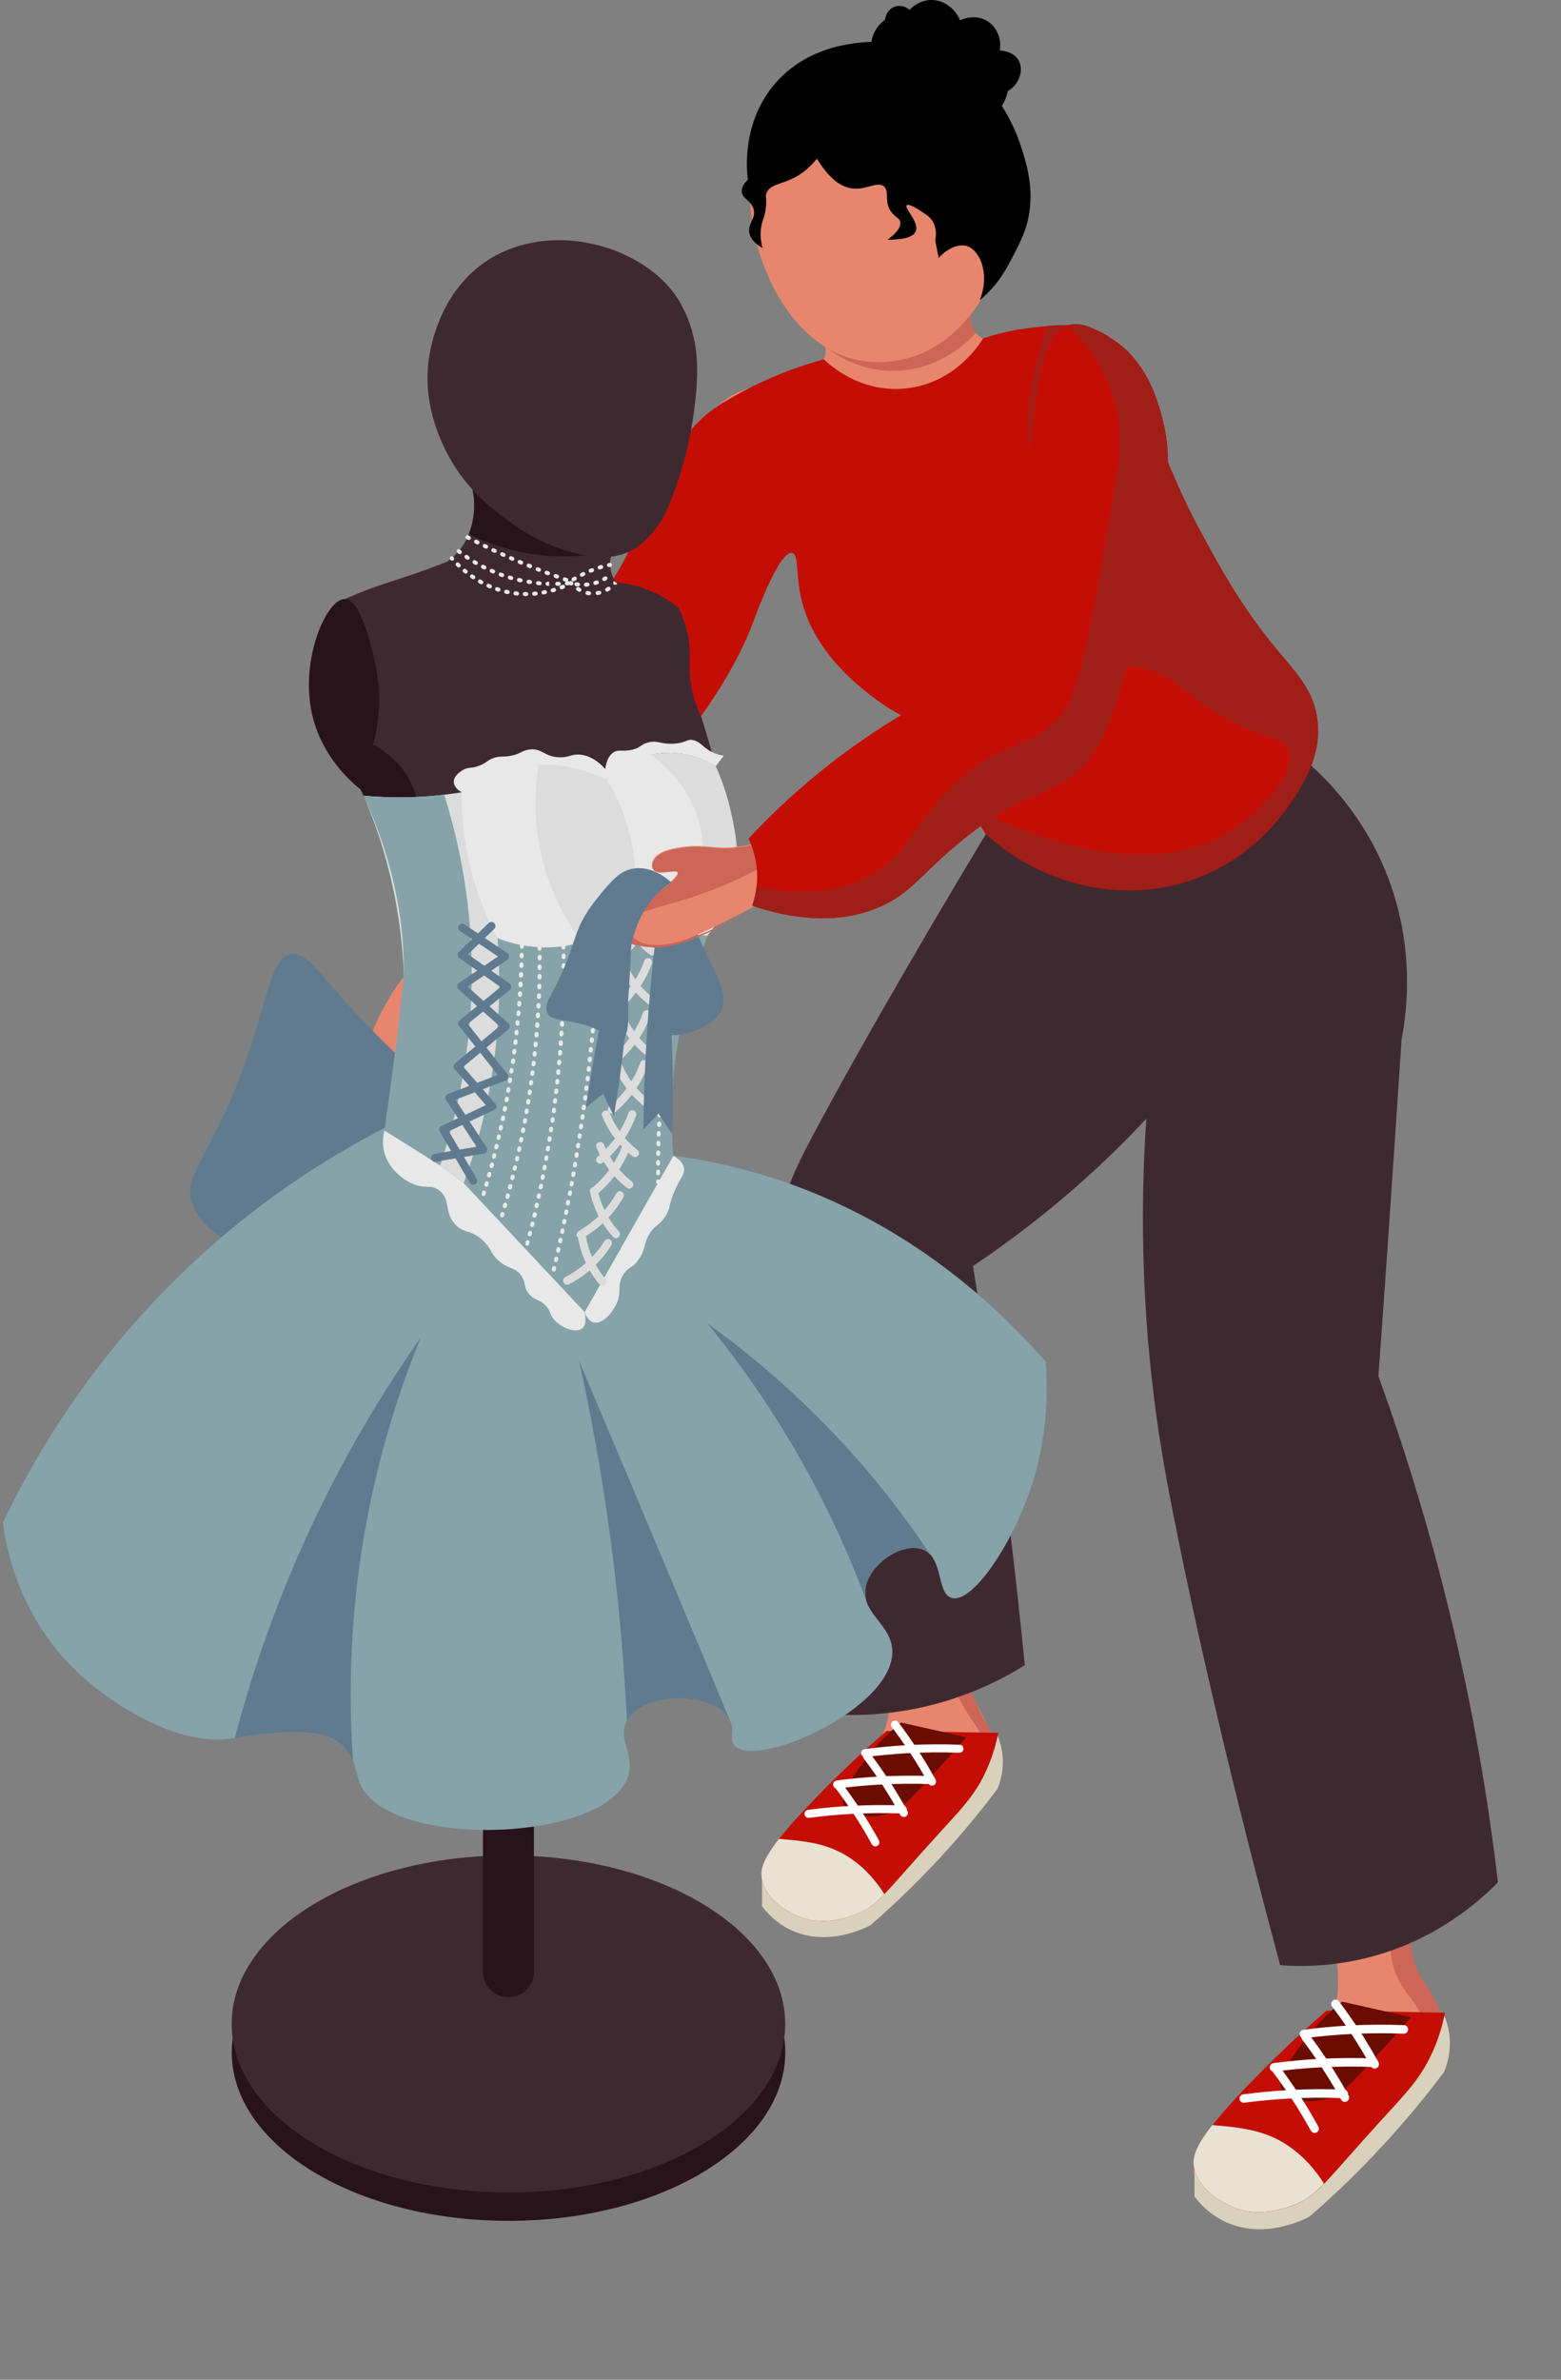 <svg width="126" height="192" viewBox="0 0 126 192" fill="none" xmlns="http://www.w3.org/2000/svg">
<rect x="0" y="0" width="126" height="192" fill="#808080" stroke="none"/>
<g clip-path="url(#clip0_836_75538)">
<path d="M80.137 67.062C76.33 74.737 73.436 80.314 71.046 84.729C71.046 84.729 69.823 86.988 66.714 94.799C66.203 96.078 65.329 98.331 65.232 101.369C65.193 102.648 65.303 103.713 65.406 104.44C65.316 113.868 66.98 119.724 68.579 123.379C70.295 127.294 70.755 130.346 71.681 136.456C71.746 136.891 71.888 137.871 71.577 139.033C71.176 140.559 70.379 140.968 68.514 143.169C65.879 146.266 66.171 146.941 64.442 148.064C63.121 148.921 62.098 149.012 62.026 149.707C62.001 149.921 62.059 150.317 64.493 152.213C65.814 153.245 66.488 153.758 66.922 153.784C68.048 153.856 68.547 152.823 70.833 150.622C72.956 148.577 74.018 147.558 75.592 146.844C76.485 146.435 77.152 146.285 78.02 145.87C78.674 145.558 78.894 145.441 79.114 145.26C79.943 144.571 80.209 143.643 80.312 143.24C80.578 142.266 80.435 141.461 80.351 141C80.176 140.059 79.833 139.442 79.535 138.864C78.92 137.676 78.253 136.481 77.916 135.189C76.472 129.703 78.02 120.562 78.02 120.562C78.719 116.419 78.907 110.401 76.434 102.434C79.192 100.558 82.261 98.22 85.421 95.331C88.432 92.578 90.938 89.858 92.997 87.378C94.596 86.501 102.049 82.21 104.659 73.068C106.265 67.452 105.28 62.654 104.659 60.401C96.481 62.621 88.309 64.842 80.131 67.062H80.137Z" fill="#E7866D"/>
<path d="M93.431 87.138C93.431 87.027 93.431 86.917 93.405 86.8C93.301 86.125 93.036 85.618 92.822 85.3C92.194 84.774 91.56 84.249 90.931 83.716C89.306 86.378 87.072 89.527 84.048 92.734C80.332 96.675 76.596 99.461 73.585 101.376C74.517 103.603 75.683 106.992 76.123 111.232C76.647 116.29 75.546 116.906 75.702 124.022C75.851 131.08 75.928 134.605 77.748 137.663C78.829 139.475 80.306 141.059 79.716 142.539C79.257 143.688 78.078 143.442 75.495 144.948C73.999 145.818 71.396 147.324 69.648 150.11C68.851 151.376 68.547 152.402 67.673 152.512C67.453 152.538 67.226 152.505 64.992 150.96C63.846 150.168 63.503 149.895 63.386 149.402C63.328 149.142 63.347 148.883 63.406 148.649C62.622 149.032 62.078 149.22 62.026 149.72C62.001 149.934 62.059 150.33 64.493 152.226C65.814 153.259 66.488 153.772 66.922 153.797C68.048 153.869 68.547 152.837 70.833 150.636C72.956 148.59 74.018 147.571 75.592 146.857C76.485 146.448 77.152 146.299 78.02 145.883C78.778 145.519 78.959 145.403 79.114 145.273C79.865 144.61 80.06 143.708 80.228 142.922C80.332 142.435 80.481 141.715 80.338 140.838C80.17 139.806 79.678 139.098 79.535 138.877C78.26 136.936 77.515 133.294 77.418 132.216C76.932 126.775 77.91 121.211 78.02 120.575C78.726 116.452 78.907 110.459 76.434 102.447C79.218 100.525 82.274 98.175 85.421 95.344C88.568 92.514 91.216 89.722 93.424 87.151L93.431 87.138Z" fill="#CD6657"/>
<path d="M78.312 25.425C78.305 25.555 78.26 26.38 78.888 26.99C79.263 27.353 79.691 27.457 79.885 27.49C79.717 28.029 78.713 31.113 75.709 32.431C72.568 33.8 68.528 32.671 66.009 29.489C66.119 29.431 66.352 29.282 66.507 28.989C66.76 28.522 66.611 28.048 66.585 27.964C70.496 27.12 74.407 26.276 78.318 25.431L78.312 25.425Z" fill="#E7866D"/>
<path d="M79.347 27.308C80.176 27.328 81.024 27.334 81.892 27.328C83.511 27.314 85.078 27.262 86.58 27.172C87.661 29.47 89.462 33.132 91.98 37.521C95.049 42.871 96.733 45.02 99.595 50.097C100.981 52.558 102.975 56.304 105.093 61.122C104.736 61.894 101.557 68.497 93.884 70.231C86.425 71.919 80.85 67.621 80.144 67.056C80.021 65.822 79.684 64.089 78.732 62.251C77.223 59.336 74.75 57.291 73.481 56.843C73.312 56.785 72.49 56.525 71.474 55.96C70.904 55.642 68.599 54.467 66.928 51.013C65.963 49.019 65.478 48.02 64.972 45.552C64.357 42.572 62.797 38.177 58.51 32.288C58.653 32.19 58.886 32.041 59.171 31.879C60.33 31.236 60.99 31.184 63.069 30.567C64.39 30.171 64.947 29.944 65.536 29.613C65.957 29.373 66.287 29.145 66.507 28.983C70.787 28.425 75.074 27.866 79.354 27.308H79.347Z" fill="#E7866D"/>
<path d="M104.665 60.401C105.015 60.836 105.514 61.459 106.09 62.232C107.722 64.407 109.224 66.407 110.37 68.724C110.771 69.529 112.39 72.919 112.746 77.684C112.966 80.561 112.649 82.963 112.319 84.612C112.105 88.488 111.613 92.909 110.648 97.74C109.528 103.343 108.019 108.226 106.491 112.296C110.137 118.237 111.678 123.386 112.41 126.996C114.002 134.806 114.682 149.48 113.957 154.434C113.86 155.096 113.575 156.726 114.223 158.569C114.54 159.472 114.838 159.732 115.343 160.563C115.343 160.563 115.602 160.978 115.893 161.556C116.346 162.458 116.599 163.809 116.372 165.023C116.301 165.413 115.744 166.302 114.637 168.062C113.549 169.789 112.992 170.568 112.028 171.321C111.658 171.607 111.574 171.574 111.199 171.892C110.435 172.548 110.059 173.334 108.006 175.457C105.863 177.664 104.769 178.768 103.416 178.911C102.82 178.976 101.719 178.404 99.537 177.32C96.571 175.846 96.338 175.509 96.332 175.197C96.306 174.385 97.808 174.041 99.751 172.762C101.745 171.438 102.846 170.009 104.4 167.99C106.135 165.737 107.547 163.906 107.922 161.205C107.922 161.205 108.11 159.881 107.916 158.388C107.145 152.531 96.986 123.366 96.138 120.938C95.548 119.971 94.713 118.438 94.078 116.432C93.004 113.05 93.094 110.258 93.127 109.011C93.243 104.414 93.127 96.558 92.971 86.17C96.863 77.587 100.761 68.997 104.652 60.407L104.665 60.401Z" fill="#E7866D"/>
<path d="M59.766 31.587C59.488 31.703 59.087 31.905 58.64 32.21C57.604 32.911 57.002 33.736 56.691 34.19C55.072 36.56 52.586 41.891 52.087 42.858C50.695 45.559 49.963 47.007 48.83 49.162C47.664 51.389 46.7 53.201 46.072 54.369C43.184 58.492 41.519 62.135 40.522 64.757C38.703 69.569 38.942 71.445 36.579 74.561C34.63 77.132 33.328 77.353 31.483 80.411C29.696 83.365 28.718 86.787 29.353 87.17C29.864 87.475 31.483 85.839 33.562 83.736C35.115 82.164 36.624 80.431 37.045 80.697C37.349 80.892 36.793 81.95 37.44 82.891C37.524 83.021 37.718 83.3 37.945 83.287C38.386 83.255 38.632 82.119 38.729 81.658C39.706 77.165 39.687 77.879 39.907 76.256C40.199 74.1 41.26 73.081 43.779 69.666C47.768 64.271 46.725 64.654 50.293 59.869C51.044 58.856 51.653 58.083 52.223 57.408C54.224 54.999 54.586 54.889 56.037 53.097C56.73 52.246 57.766 50.967 58.866 49.117C59.857 47.455 60.349 46.526 61.618 44.877C62.337 43.942 62.823 43.429 63.405 43.481C64.286 43.559 64.791 44.851 64.869 45.059C65.141 44.085 66.06 40.345 64.118 36.398C62.784 33.697 60.757 32.217 59.779 31.593L59.766 31.587Z" fill="#E7866D"/>
<path d="M108.02 175.444C110.072 173.327 110.448 172.535 111.212 171.879C111.542 171.6 111.503 171.691 112.041 171.308C113.381 170.334 114.482 169.542 115.311 168.328C116.088 167.185 116.334 166.094 116.386 165.867C116.755 164.147 116.386 162.504 115.906 161.543C115.602 160.939 115.356 160.55 115.356 160.55C114.851 159.719 114.553 159.459 114.236 158.557C113.588 156.719 113.873 155.083 113.97 154.421C114.689 149.473 114.009 134.794 112.423 126.983C111.685 123.373 110.143 118.224 106.504 112.284C108.033 108.213 109.541 103.33 110.661 97.727C111.626 92.903 112.112 88.475 112.332 84.599C112.662 82.95 112.98 80.548 112.759 77.671C112.397 72.906 110.778 69.517 110.383 68.712C109.684 67.303 108.848 66.011 107.935 64.725C106.498 65.978 105.417 67.03 104.827 67.614C106.194 69.633 108.201 73.218 108.907 78.074C109.276 80.613 109.185 82.84 108.978 84.573C108.68 88.943 108.117 93.838 107.113 99.129C106.135 104.285 104.912 108.927 103.623 113.017C107.424 119.205 109.12 124.542 109.969 128.178C112.028 137.04 112.662 151.33 112.293 155.843C112.241 156.446 112.131 157.394 112.455 158.602C113.018 160.725 114.249 161.121 115.097 163.426C115.492 164.484 115.913 165.646 115.576 166.874C115.097 168.575 113.685 168.477 111.244 170.691C109.308 172.451 109.166 173.451 106.226 176.152C105.164 177.125 104.678 177.463 104.005 177.528C102.6 177.671 102.237 176.457 99.777 175.937C99.052 175.782 98.475 175.762 98.19 175.301C97.886 174.801 98.119 174.1 98.365 173.587C97.167 174.236 96.358 174.58 96.377 175.178C96.384 175.489 96.617 175.827 99.582 177.301C101.758 178.379 102.859 178.95 103.461 178.891C104.814 178.749 105.909 177.645 108.052 175.437L108.02 175.444Z" fill="#CD6657"/>
<path d="M63.807 41.533C63.043 41.345 62.215 42.209 60.686 44.13C58.154 47.325 56.639 49.76 55.61 51.233C53.447 54.343 53.182 53.584 50.533 57.012C46.907 61.706 47.956 62.407 44.136 67.504C43.139 68.835 41.52 70.854 40.089 73.652C38.82 76.139 38.671 77.34 38.632 77.736C38.548 78.613 38.438 79.483 38.341 80.359C38.263 81.099 38.211 81.56 37.971 82.132C37.829 82.469 37.661 82.755 37.486 82.989C37.589 83.125 37.745 83.294 37.92 83.281C38.36 83.249 38.606 82.112 38.703 81.651C39.681 77.158 39.661 77.873 39.882 76.249C40.173 74.094 41.235 73.075 43.754 69.659C47.742 64.264 46.7 64.647 50.268 59.862C51.019 58.849 51.628 58.077 52.197 57.401C54.198 54.993 54.561 54.882 56.011 53.09C56.704 52.24 57.74 50.961 58.841 49.11C59.832 47.448 60.324 46.52 61.593 44.87C62.312 43.936 62.797 43.423 63.38 43.475C64.261 43.553 64.766 44.845 64.843 45.052C64.921 44.78 65.044 44.286 65.148 43.637C64.895 42.682 64.494 41.702 63.794 41.533H63.807Z" fill="#CD6657"/>
<path d="M66.579 27.957C68.223 28.074 70.58 28.055 73.293 27.379C75.378 26.86 77.062 26.1 78.312 25.425C78.299 25.639 78.312 26.016 78.493 26.418C78.577 26.6 78.681 26.75 78.765 26.86C78.383 27.288 75.993 29.912 72.128 29.924C69.201 29.937 67.187 28.444 66.579 27.957Z" fill="#CD6657"/>
<path d="M63.127 7.428C57.902 13.264 61.029 25.919 67.925 28.659C70.8 29.801 73.462 28.873 74.077 28.639C80.267 26.282 83.498 16.641 80.183 10.213C79.84 9.544 77.418 5.038 72.322 4.233C68.767 3.675 65.206 5.116 63.127 7.428Z" fill="#E7866D"/>
<path d="M60.369 14.511C60.129 14.725 59.864 15.043 59.87 15.42C59.883 16.05 60.654 16.167 60.835 16.894C61.023 17.64 60.343 18.03 60.485 18.79C60.596 19.348 61.081 19.744 61.547 20.01C61.359 19.302 61.379 18.757 61.431 18.381C61.521 17.757 61.709 17.582 61.813 16.816C61.929 15.946 61.729 15.881 61.891 15.53C62.214 14.829 63.101 14.9 64.247 14.264C64.714 14.005 65.329 13.569 65.938 12.797C67.064 14.66 68.1 15.141 68.851 15.212C69.965 15.322 70.852 14.589 71.364 15.056C71.83 15.478 71.318 16.283 71.959 17.121C72.283 17.543 72.594 17.569 72.659 17.894C72.769 18.4 72.166 18.952 71.648 19.341C72.633 19.341 73.682 19.225 73.915 18.666C74.226 17.926 72.95 16.783 73.19 16.556C73.365 16.394 74.141 16.907 74.42 17.088C74.802 17.342 75.041 17.498 75.236 17.79C75.65 18.4 75.547 19.121 75.488 19.406C75.579 19.874 75.676 20.341 75.767 20.802C76.453 20.069 77.36 19.621 78.072 19.861C79.121 20.218 79.917 22.127 79.082 24.224C79.419 23.945 79.865 23.529 80.332 22.964C80.591 22.653 81.063 22.036 81.704 20.789C82.106 20.017 82.682 18.945 82.948 17.848C83.504 15.524 82.941 13.55 82.598 12.407C82.242 11.213 80.908 6.772 76.492 4.564C74.4 3.519 72.516 3.428 71.694 3.389C70.418 3.337 65.672 3.149 62.577 6.726C59.883 9.843 60.265 13.706 60.362 14.498L60.369 14.511Z" fill="black"/>
<path d="M71.441 1.591C71.441 1.591 71.5 0.889 72.082 0.597C72.51 0.383 73.041 0.461 73.416 0.792C73.559 0.643 74.193 0.013 75.152 -5.28924e-05C76.136 -0.013 77.068 0.636 77.502 1.643C77.599 1.591 78.603 1.11 79.581 1.636C80.409 2.084 80.869 3.071 80.701 4.077C80.759 4.077 81.782 4.11 82.216 4.863C82.643 5.603 82.332 6.759 81.342 7.356C81.296 7.596 81.076 8.655 80.196 9.168C79.114 9.797 77.437 9.388 76.388 7.986C76.311 8.064 75.501 8.804 74.472 8.59C73.52 8.388 72.782 7.46 72.762 6.33C71.72 6.259 70.813 5.603 70.464 4.655C70.056 3.571 70.451 2.298 71.448 1.584L71.441 1.591Z" fill="black"/>
<path d="M80.066 66.452C81.484 67.445 85.402 69.906 90.763 69.692C99.647 69.328 104.588 61.914 105.093 61.128C106.789 62.537 109.554 65.231 111.484 69.471C114.365 75.802 113.562 81.619 113.135 83.839C112.746 89.787 112.338 95.753 111.924 101.746C111.71 104.843 111.484 107.94 111.264 111.031C113.549 117.354 115.77 124.581 117.603 132.638C119.17 139.533 120.219 145.993 120.912 151.869C119.345 153.466 115.984 156.42 110.823 157.836C107.819 158.66 105.177 158.693 103.331 158.557C100.515 148.064 97.161 134.683 94.622 121.756C94.085 119.01 93.457 115.66 92.971 111.258C92.006 102.571 92.181 95.299 92.531 90.261C90.543 92.39 88.193 94.669 85.454 96.961C83.045 98.974 80.714 100.688 78.538 102.142C79.037 105.252 79.516 108.401 79.969 111.589C81.076 119.367 81.989 126.963 82.721 134.352C80.915 135.482 78.059 136.962 74.29 137.78C71.163 138.455 68.45 138.442 66.52 138.28C64.241 122.698 62.791 110.94 62.35 105.979C62.253 104.888 62.078 102.681 62.551 99.876C63.127 96.468 64.358 94.026 65.044 92.695C67.343 88.248 72.659 78.756 80.073 66.472L80.066 66.452Z" fill="#3F2931"/>
<path d="M66.501 28.983C66.831 29.314 69.35 31.736 73.125 31.34C77.152 30.918 79.147 27.652 79.347 27.308C80.176 27.022 81.406 26.672 82.935 26.483C84.884 26.237 87.124 25.964 88.885 26.815C90.841 27.763 91.067 29.555 93.405 35.216C94.545 37.975 95.471 40.222 96.824 42.735C98.417 45.695 100.139 48.89 103.105 52.461C104.62 54.285 106.096 55.759 106.355 58.206C106.517 59.687 106.168 60.946 105.844 61.79C105.384 62.868 102.846 68.556 96.513 70.887C90.841 72.977 84.301 71.568 79.561 67.29C78.998 66.439 78.169 65.076 77.418 63.264C76.861 61.914 76.764 61.342 76.259 60.531C75.216 58.843 73.766 58.317 72.29 57.466C71.655 57.103 66.714 54.175 65.031 49.506C64.06 46.825 64.591 44.754 63.943 44.617C62.92 44.403 61.081 49.422 60.803 50.169C58.854 55.376 53.861 63.069 40.607 74.081C40.27 74.035 39.609 73.893 38.936 73.419C38.321 72.984 37.984 72.471 37.822 72.172C39.473 63.083 42.491 56.908 45.016 52.902C47.729 48.584 48.862 48.377 50.967 44.059C53.155 39.573 54.14 35.281 57.902 32.788C58.446 32.424 59.417 31.859 60.453 31.327C62.881 30.087 65.024 29.392 66.494 28.996L66.501 28.983Z" fill="#C40E05"/>
<path d="M96.416 173.951C96.416 175.041 96.416 176.132 96.416 177.223C96.876 177.827 97.627 178.632 98.773 179.197C101.965 180.781 105.293 179.06 105.721 178.826C107.877 176.95 110.176 174.736 112.487 172.146C114.003 170.445 115.356 168.782 116.56 167.179C116.774 166.666 117.104 165.692 117.013 164.445C116.949 163.549 116.69 162.848 116.476 162.4C109.787 166.25 103.105 170.1 96.416 173.951Z" fill="#D9D1BB"/>
<path d="M107.081 162.218C104.381 164.556 102.27 166.64 100.78 168.198C96.565 172.58 96.189 173.834 96.397 174.898C96.733 176.632 98.611 177.814 99.984 178.242C101.842 178.826 103.468 178.255 104.368 177.93C106.375 177.197 106.666 176.34 112.041 170.464C113.627 168.73 114.773 167.529 115.693 165.419C116.224 164.211 116.489 163.134 116.632 162.387C113.446 162.329 110.266 162.277 107.081 162.218Z" fill="#C40E05"/>
<path d="M96.39 174.892C96.727 176.625 98.605 177.807 99.977 178.236C101.836 178.82 103.461 178.249 104.361 177.924C105.345 177.567 105.915 177.171 106.873 176.177C105.3 173.697 103.461 172.736 102.6 172.373C101.078 171.73 99.472 171.594 97.853 171.457C96.377 173.334 96.241 174.158 96.384 174.885L96.39 174.892Z" fill="#E9E2D2"/>
<path d="M113.899 162.751C112.649 164.186 111.536 165.426 110.61 166.432C108.764 168.438 108.162 168.997 107.171 169.302C105.857 169.704 103.973 169.62 103.474 168.685C102.988 167.769 103.999 166.387 105.125 164.841C106.258 163.29 107.443 162.205 108.33 161.498C110.189 161.92 112.047 162.335 113.906 162.751H113.899Z" fill="#6A0D00"/>
<path d="M105.06 164.4C105.125 164.445 105.209 164.465 105.294 164.452C106.453 164.296 107.638 164.186 108.81 164.121C110.299 164.036 111.814 164.023 113.303 164.082C113.491 164.088 113.653 163.939 113.659 163.751C113.666 163.562 113.517 163.4 113.329 163.394C111.82 163.335 110.286 163.348 108.771 163.432C107.579 163.497 106.381 163.614 105.203 163.77C105.015 163.796 104.879 163.965 104.905 164.16C104.918 164.264 104.976 164.348 105.054 164.4H105.06Z" fill="white"/>
<path d="M110.771 166.841C110.875 166.912 111.011 166.919 111.127 166.854C111.296 166.763 111.354 166.555 111.263 166.386C110.771 165.497 110.247 164.614 109.69 163.763C109.178 162.978 108.634 162.212 108.071 161.472C107.955 161.316 107.741 161.29 107.585 161.407C107.437 161.523 107.404 161.738 107.521 161.887C108.071 162.614 108.609 163.374 109.107 164.14C109.651 164.978 110.175 165.841 110.655 166.718C110.681 166.77 110.719 166.808 110.765 166.841H110.771Z" fill="white"/>
<path d="M102.652 167.088C102.716 167.133 102.801 167.153 102.885 167.14C104.044 166.984 105.229 166.874 106.401 166.809C107.89 166.724 109.399 166.711 110.895 166.77C111.082 166.776 111.244 166.627 111.251 166.439C111.257 166.25 111.108 166.088 110.921 166.082C109.405 166.023 107.871 166.036 106.362 166.12C105.171 166.185 103.973 166.302 102.794 166.458C102.606 166.484 102.47 166.653 102.496 166.848C102.509 166.952 102.568 167.036 102.645 167.088H102.652Z" fill="white"/>
<path d="M108.363 169.529C108.466 169.6 108.602 169.607 108.719 169.542C108.887 169.451 108.946 169.243 108.855 169.075C108.363 168.179 107.832 167.296 107.282 166.445C106.77 165.666 106.226 164.893 105.663 164.153C105.546 164.004 105.333 163.971 105.184 164.088C105.035 164.205 105.002 164.419 105.119 164.575C105.676 165.302 106.207 166.062 106.705 166.828C107.249 167.659 107.774 168.529 108.253 169.406C108.279 169.458 108.318 169.497 108.363 169.529Z" fill="white"/>
<path d="M100.21 169.6C100.275 169.646 100.359 169.665 100.443 169.652C101.609 169.496 102.794 169.386 103.959 169.321C105.449 169.237 106.964 169.224 108.453 169.282C108.641 169.289 108.803 169.139 108.809 168.951C108.816 168.763 108.667 168.601 108.479 168.594C106.97 168.536 105.429 168.549 103.921 168.639C102.736 168.704 101.531 168.821 100.353 168.977C100.165 169.003 100.029 169.172 100.055 169.367C100.068 169.471 100.126 169.555 100.204 169.607L100.21 169.6Z" fill="white"/>
<path d="M105.922 172.035C106.025 172.107 106.161 172.113 106.278 172.048C106.446 171.957 106.504 171.75 106.414 171.581C105.928 170.691 105.397 169.808 104.84 168.958C104.329 168.179 103.785 167.406 103.221 166.666C103.105 166.517 102.891 166.484 102.736 166.601C102.587 166.718 102.555 166.932 102.671 167.081C103.221 167.809 103.759 168.568 104.264 169.334C104.808 170.172 105.332 171.042 105.812 171.912C105.837 171.964 105.876 172.003 105.922 172.035Z" fill="white"/>
<path d="M61.508 150.72C61.508 151.746 61.508 152.778 61.508 153.804C61.942 154.375 62.654 155.135 63.729 155.667C66.74 157.161 69.874 155.537 70.282 155.317C72.315 153.544 74.484 151.46 76.667 149.019C78.098 147.415 79.373 145.844 80.506 144.338C80.707 143.857 81.018 142.935 80.934 141.76C80.869 140.916 80.629 140.254 80.429 139.832C74.122 143.461 67.815 147.091 61.508 150.72Z" fill="#D9D1BB"/>
<path d="M71.564 139.656C69.02 141.857 67.032 143.825 65.62 145.292C61.645 149.428 61.295 150.61 61.489 151.609C61.806 153.239 63.574 154.356 64.876 154.765C66.63 155.317 68.159 154.778 69.013 154.466C70.904 153.771 71.183 152.966 76.246 147.428C77.742 145.792 78.823 144.662 79.691 142.669C80.189 141.526 80.442 140.514 80.578 139.812C77.573 139.76 74.569 139.708 71.571 139.656H71.564Z" fill="#C40E05"/>
<path d="M61.489 151.609C61.806 153.239 63.574 154.356 64.876 154.765C66.63 155.317 68.159 154.778 69.013 154.466C69.939 154.128 70.483 153.758 71.383 152.817C69.9 150.473 68.165 149.571 67.356 149.227C65.924 148.616 64.409 148.493 62.881 148.363C61.489 150.136 61.36 150.908 61.495 151.596L61.489 151.609Z" fill="#E9E2D2"/>
<path d="M77.994 140.163C76.816 141.52 75.767 142.682 74.893 143.636C73.151 145.526 72.581 146.058 71.649 146.344C70.412 146.72 68.631 146.643 68.159 145.76C67.699 144.896 68.657 143.591 69.719 142.13C70.788 140.669 71.908 139.643 72.737 138.981C74.491 139.377 76.24 139.773 77.994 140.163Z" fill="#6A0D00"/>
<path d="M69.66 141.715C69.725 141.754 69.803 141.78 69.881 141.767C70.975 141.624 72.095 141.52 73.196 141.455C74.601 141.377 76.026 141.364 77.431 141.416C77.612 141.423 77.761 141.28 77.767 141.104C77.774 140.923 77.638 140.773 77.457 140.767C76.032 140.715 74.582 140.728 73.157 140.806C72.037 140.871 70.904 140.975 69.79 141.124C69.615 141.15 69.486 141.312 69.512 141.487C69.525 141.585 69.576 141.669 69.654 141.715H69.66Z" fill="white"/>
<path d="M75.048 144.013C75.145 144.078 75.275 144.091 75.385 144.026C75.54 143.942 75.599 143.74 75.514 143.585C75.055 142.741 74.556 141.909 74.031 141.111C73.546 140.371 73.034 139.644 72.503 138.949C72.393 138.806 72.193 138.78 72.05 138.89C71.908 139.001 71.882 139.202 71.985 139.345C72.503 140.027 73.008 140.747 73.488 141.468C74.006 142.254 74.491 143.072 74.945 143.903C74.97 143.948 75.009 143.987 75.048 144.02V144.013Z" fill="white"/>
<path d="M67.394 144.247C67.459 144.286 67.537 144.312 67.615 144.299C68.709 144.156 69.829 144.052 70.93 143.987C72.335 143.909 73.76 143.896 75.165 143.948C75.346 143.954 75.495 143.812 75.501 143.636C75.508 143.455 75.372 143.305 75.191 143.299C73.76 143.247 72.316 143.26 70.891 143.338C69.771 143.403 68.638 143.506 67.524 143.656C67.349 143.682 67.22 143.844 67.246 144.019C67.258 144.117 67.31 144.201 67.388 144.247H67.394Z" fill="white"/>
<path d="M72.775 146.545C72.873 146.61 73.002 146.623 73.112 146.558C73.267 146.474 73.326 146.272 73.242 146.117C72.782 145.272 72.277 144.441 71.759 143.643C71.28 142.909 70.768 142.182 70.231 141.481C70.121 141.338 69.92 141.312 69.777 141.422C69.635 141.533 69.609 141.734 69.719 141.877C70.243 142.565 70.742 143.279 71.215 144C71.726 144.786 72.219 145.604 72.672 146.435C72.698 146.48 72.737 146.519 72.775 146.552V146.545Z" fill="white"/>
<path d="M65.089 146.617C65.154 146.656 65.232 146.681 65.309 146.668C66.41 146.526 67.524 146.415 68.625 146.357C70.03 146.279 71.454 146.266 72.859 146.318C73.041 146.324 73.19 146.182 73.196 146.006C73.196 145.824 73.06 145.675 72.885 145.669C71.461 145.617 70.01 145.63 68.586 145.708C67.466 145.772 66.332 145.876 65.219 146.026C65.044 146.052 64.914 146.214 64.94 146.389C64.953 146.487 65.005 146.571 65.083 146.617H65.089Z" fill="white"/>
<path d="M70.477 148.915C70.574 148.98 70.703 148.993 70.813 148.928C70.969 148.844 71.027 148.642 70.943 148.486C70.483 147.649 69.984 146.811 69.46 146.013C68.981 145.279 68.463 144.552 67.932 143.851C67.822 143.708 67.621 143.682 67.478 143.792C67.336 143.903 67.31 144.104 67.42 144.247C67.945 144.935 68.443 145.649 68.916 146.37C69.434 147.162 69.926 147.98 70.373 148.805C70.399 148.85 70.438 148.889 70.477 148.921V148.915Z" fill="white"/>
<path d="M34.844 87.592C33.231 86.228 30.758 84.021 28.012 80.963C25.558 78.23 24.665 76.801 23.493 76.983C21.829 77.236 21.738 80.418 19.634 86.157C16.908 93.591 14.654 94.812 15.554 97.207C16.772 100.46 22.437 102.272 26.795 100.967C31.684 99.499 35.174 94.039 34.844 87.592Z" fill="#607B90"/>
<path d="M18.707 165.588C18.707 173.093 28.705 179.184 41.047 179.184C53.388 179.184 63.386 173.093 63.386 165.588C63.386 158.083 53.388 151.992 41.047 151.992C28.705 151.992 18.707 158.076 18.707 165.588Z" fill="#28131A"/>
<path d="M41.041 176.892C53.378 176.892 63.38 170.805 63.38 163.296C63.38 155.787 53.378 149.7 41.041 149.7C28.703 149.7 18.701 155.787 18.701 163.296C18.701 170.805 28.703 176.892 41.041 176.892Z" fill="#3F2931"/>
<path d="M41.041 161.147C39.901 161.147 38.981 160.225 38.981 159.082V117.887C38.981 116.744 39.901 115.822 41.041 115.822C42.18 115.822 43.1 116.744 43.1 117.887V159.082C43.1 160.225 42.18 161.147 41.041 161.147Z" fill="#28131A"/>
<path d="M37.945 38.761C38.159 39.391 38.321 40.196 38.269 41.111C38.236 41.637 38.133 43.156 37.019 44.468C36.682 44.87 36.339 45.143 36.093 45.318C36.3 45.656 38.703 49.344 43.197 49.526C46.868 49.675 49.283 47.383 49.698 46.974C49.529 46.708 49.212 46.123 49.244 45.357C49.257 45.085 49.309 44.851 49.367 44.656C45.566 42.689 41.759 40.722 37.958 38.754L37.945 38.761Z" fill="#3F2931"/>
<path d="M36.093 45.319C34.87 45.799 33.866 46.156 33.167 46.39C31.865 46.831 31.185 47.02 29.936 47.481C29.029 47.818 28.304 48.123 27.837 48.331C27.417 48.779 24.581 51.889 25.06 56.505C25.513 60.875 28.589 63.29 29.107 63.686C30.039 65.017 31.282 67.114 32.098 69.919C32.862 72.549 32.972 74.847 32.927 76.425C33.179 79.028 33.251 82.82 32.305 87.242C31.347 91.734 29.696 95.208 28.381 97.5C29.612 98.714 34.96 103.72 43.216 103.876C48.888 103.986 53.071 101.746 54.845 100.655C53.978 95.234 54.049 90.787 54.295 87.728C54.412 86.235 54.729 82.463 55.907 78.827C56.581 76.756 56.917 75.717 57.487 74.717C57.843 74.087 58.329 73.263 58.782 71.997C58.957 71.51 59.093 70.939 59.197 70.166C59.592 67.153 56.639 57.94 56.639 57.94C56.03 56.655 55.817 55.583 55.733 54.843C55.571 53.441 55.81 52.681 55.519 51.22C55.325 50.246 54.994 49.487 54.755 49.013C54.178 48.552 53.259 47.929 52.003 47.481C50.74 47.033 49.626 46.942 48.895 46.935C44.628 46.396 40.367 45.858 36.1 45.319H36.093Z" fill="#3F2931"/>
<path d="M32.526 86.573C32.901 84.365 32.895 82.573 32.882 81.158C32.869 79.178 32.707 77.502 32.539 76.256C32.532 75.685 32.493 74.899 32.383 73.971C32.273 73.049 32.066 71.88 31.554 70.127C30.836 67.673 29.923 65.446 29.1 63.686C28.123 62.888 25.882 60.836 25.17 57.538C24.224 53.149 26.368 48.305 27.825 48.331C29.295 48.357 30.24 53.356 30.318 53.714C30.913 56.551 30.441 58.888 30.117 60.07C30.357 60.2 30.667 60.388 31.011 60.635C31.308 60.849 31.6 61.096 31.885 61.375C33.801 63.258 34.132 65.537 34.591 72.101C35.427 84.008 35.051 86.69 34.753 88.371C34.261 91.137 33.575 93.364 33.057 94.844C32.182 94.247 31.308 93.65 30.441 93.052C31.69 90.442 32.247 88.157 32.519 86.56L32.526 86.573Z" fill="#28131A"/>
<path d="M42.698 44.663C40.762 44.338 39.143 43.728 37.842 43.085C38.191 42.222 38.25 41.456 38.269 41.111C38.308 40.417 38.224 39.787 38.088 39.248C39.247 40.319 40.963 41.67 43.275 42.812C45.308 43.812 47.172 44.345 48.603 44.63C47.198 44.877 45.133 45.065 42.698 44.663Z" fill="#28131A"/>
<path d="M55.888 26.834C56.16 27.801 56.257 28.678 56.276 29.821C56.276 29.821 56.367 35.242 53.887 41.014C53.738 41.364 53.434 42.046 52.825 42.793C52.404 43.306 51.653 44.215 50.391 44.669C49.652 44.929 48.836 45.02 47.69 44.877C46.939 44.786 44.239 44.37 41.073 42.059C39.719 41.066 37.356 39.3 35.847 36.08C35.316 34.95 33.905 31.814 34.798 27.97C35.025 26.996 36.093 22.393 40.574 20.335C45.359 18.14 51.465 19.952 54.256 23.464C55.435 24.945 55.894 26.834 55.894 26.834H55.888Z" fill="#3F2931"/>
<path d="M57.125 114.368C57.125 114.309 57.138 114.251 57.138 114.199C57.138 113.829 57.099 113.465 57.034 113.101C56.794 109.777 56.412 106.239 55.817 102.486C55.344 99.506 54.787 96.695 54.178 94.059C46.46 93.111 38.742 92.163 31.03 91.215C29.579 92.741 27.928 94.857 26.594 97.636C22.988 105.155 24.218 112.407 24.859 115.231C25.707 120.185 32.59 124.048 40.956 124.048C49.322 124.048 56.769 119.847 57.105 114.588C57.112 114.582 57.131 114.575 57.138 114.562C57.138 114.497 57.125 114.432 57.125 114.368Z" fill="#3F2931"/>
<path d="M50.365 120.86C43.54 124.392 33.717 122.886 30.143 117.218C28.433 114.511 28.647 111.634 28.932 107.745C29.469 100.415 32.144 94.831 34.054 91.579C33.044 91.455 32.033 91.332 31.023 91.209C29.573 92.734 27.922 94.851 26.588 97.63C22.981 105.148 24.212 112.4 24.853 115.225C25.701 120.179 32.584 124.042 40.95 124.042C49.316 124.042 56.762 119.841 57.099 114.582C57.105 114.575 57.125 114.569 57.131 114.556C57.131 114.491 57.118 114.426 57.118 114.361C57.118 114.303 57.131 114.244 57.131 114.192C56.147 115.913 54.075 118.932 50.358 120.854L50.365 120.86Z" fill="#28131A"/>
<path d="M31.075 90.988C26.834 93.169 21.602 96.409 16.325 101.188C7.777 108.927 2.908 117.257 0.234 122.847C0.435 124.451 1.393 130.716 6.839 135.449C7.609 136.118 13.637 141.241 18.992 140.208C19.426 140.124 20.799 139.903 22.69 139.806C25.014 139.689 26.73 139.806 27.87 141.085C28.712 142.033 28.731 143.033 29.022 143.805C31.095 149.304 49.27 148.727 50.74 143.162C51.193 141.461 49.814 140.293 50.598 138.838C51.944 136.326 57.824 136.475 58.938 138.838C59.339 139.682 58.86 140.247 59.222 140.76C60.731 142.89 72.095 137.949 72.024 133.235C71.992 131.047 69.518 130.21 69.868 128.113C70.211 126.048 73.047 124.301 74.614 125.068C76.136 125.814 75.624 128.509 76.77 128.911C78.421 129.489 81.672 124.704 83.245 119.945C84.592 115.867 84.579 112.18 84.398 109.855C81.024 105.992 74.731 99.844 65.27 96.084C59.831 93.922 54.916 93.169 51.187 92.948C44.485 92.293 37.783 91.637 31.075 90.981V90.988Z" fill="#85A3A8"/>
<path d="M29.346 64.199C30.324 64.29 31.399 64.348 32.558 64.335C34.319 64.316 35.899 64.147 37.272 63.92C37.939 63.29 38.865 62.589 40.082 62.095C44.233 60.407 48.26 62.511 49.011 62.926C49.387 62.53 50.863 61.037 53.311 60.771C55.616 60.524 57.299 61.524 57.779 61.829C58.193 62.758 58.705 64.082 59.054 65.744C59.352 67.173 59.669 68.679 59.384 70.51C59.041 72.737 57.979 74.425 57.099 75.496C56.205 77.769 55.286 80.664 54.703 84.099C54.062 87.878 54.023 91.195 54.172 93.792C52.948 95.429 51.666 97.324 50.41 99.474C49.089 101.739 48.033 103.895 47.185 105.856C45.275 103.083 42.471 99.636 38.508 96.325C35.854 94.111 33.277 92.448 31.03 91.208C31.949 88.034 32.998 82.93 32.474 76.678C32.02 71.308 30.564 67.03 29.346 64.193V64.199Z" fill="#DCDCDC"/>
<path d="M37.265 63.92C37.22 63.894 36.663 63.615 36.631 63.121C36.598 62.608 37.149 62.264 37.317 62.154C37.816 61.842 38.01 62.05 38.722 61.764C39.337 61.518 39.344 61.303 39.933 61.128C40.335 61.011 40.483 61.07 40.95 61.018C42.012 60.907 42.07 60.531 42.795 60.466C43.799 60.375 43.928 61.07 45.165 61.102C45.955 61.121 46.097 60.836 46.764 60.881C47.651 60.94 48.357 61.498 48.856 62.044C48.972 61.193 49.277 60.849 49.542 60.687C49.976 60.433 50.313 60.687 51.116 60.466C51.77 60.284 51.692 60.076 52.275 59.914C53.084 59.687 53.317 60.076 54.425 59.998C55.454 59.927 55.454 59.576 55.998 59.726C56.658 59.901 56.814 60.459 57.759 60.803C58.038 60.907 58.277 60.946 58.42 60.972C58.2 61.258 57.986 61.55 57.766 61.836C57.267 61.518 55.635 60.563 53.408 60.764C50.902 60.998 49.367 62.53 48.998 62.933C48.053 62.453 45.21 61.18 41.668 61.914C39.596 62.342 38.101 63.29 37.259 63.933L37.265 63.92Z" fill="#E8E8E8"/>
<path d="M57.105 106.771C59.968 110.284 63.108 114.738 65.951 120.198C67.615 123.392 68.923 126.444 69.959 129.249C69.849 128.911 69.797 128.541 69.868 128.125C70.211 126.061 73.047 124.314 74.614 125.08C74.822 125.184 74.99 125.321 75.126 125.483C73.196 122.574 70.703 119.27 67.517 115.893C63.859 112.011 60.233 109.024 57.105 106.778V106.771Z" fill="#607B90"/>
<path d="M46.745 109.81C47.438 112.933 48.066 116.212 48.616 119.646C49.717 126.502 50.319 132.937 50.598 138.851C51.945 136.339 57.824 136.488 58.938 138.851C57.487 135.365 56.031 131.872 54.567 128.379C51.964 122.159 49.355 115.971 46.745 109.81Z" fill="#607B90"/>
<path d="M33.956 107.927C31.451 111.491 28.815 115.725 26.355 120.633C22.729 127.853 20.436 134.586 18.954 140.215C19.951 140.04 21.162 139.884 22.69 139.806C25.014 139.689 26.73 139.806 27.87 141.085C28.168 141.422 28.362 141.76 28.498 142.098C28.174 137.533 28.168 131.658 29.217 124.944C30.305 117.997 32.189 112.251 33.956 107.927Z" fill="#607B90"/>
<path d="M31.03 91.209C33.62 92.637 36.845 94.734 40.141 97.753C43.275 100.623 45.56 103.493 47.186 105.856C47.25 106.129 47.373 106.83 47.024 107.154C46.519 107.615 45.237 107.148 44.654 106.382C44.369 106.012 44.486 105.882 44.155 105.473C43.65 104.837 43.242 104.979 42.75 104.453C42.18 103.843 42.53 103.447 41.98 102.798C41.507 102.239 41.164 102.428 40.413 101.856C39.584 101.233 39.765 100.831 38.982 100.09C37.991 99.149 37.486 99.591 36.748 98.792C35.815 97.785 36.398 96.831 35.505 96.085C34.786 95.481 34.307 96.019 33.109 95.422C32.921 95.331 31.347 94.52 30.985 92.825C30.842 92.156 30.939 91.572 31.03 91.215V91.209Z" fill="#E8E8E8"/>
<path d="M47.185 105.856C48.169 103.668 49.354 101.311 50.772 98.857C51.957 96.805 53.162 94.935 54.34 93.254C54.664 93.429 55.098 93.728 55.201 94.195C55.318 94.715 54.936 94.981 54.457 96.072C53.939 97.26 54.146 97.519 53.628 98.253C53.188 98.883 53.013 98.727 52.553 99.357C51.906 100.253 52.191 100.655 51.588 101.564C51.031 102.402 50.675 102.181 50.267 102.915C49.775 103.791 50.216 104.2 49.769 105.181C49.406 105.973 48.59 106.869 47.923 106.7C47.509 106.596 47.282 106.116 47.179 105.843L47.185 105.856Z" fill="#E8E8E8"/>
<path d="M57.092 75.496C56.315 75.464 54.483 75.275 52.806 73.951C52.061 73.36 51.562 72.724 51.232 72.211C50.811 73.035 50.073 74.146 48.836 75.029C45.197 77.626 40.619 75.879 40.16 75.691C40.36 78.314 40.386 81.58 39.914 85.281C39.389 89.377 38.398 92.819 37.434 95.461C40.684 98.928 43.941 102.395 47.192 105.862C49.575 101.662 51.964 97.461 54.347 93.26C54.146 90.624 54.152 87.157 54.871 83.19C55.428 80.145 56.27 77.554 57.099 75.496H57.092Z" fill="#85A3A8"/>
<path d="M35.854 64.121C36.851 67.29 37.829 71.51 38.036 76.548C38.353 84.041 36.838 90.131 35.523 94.033C35.485 94.007 31.03 91.209 31.03 91.209C32.558 80.418 32.584 78.47 32.584 78.47C32.623 75.035 32.072 70.159 29.346 64.193C30.479 64.303 31.755 64.355 33.141 64.316C34.112 64.29 35.018 64.212 35.854 64.115V64.121Z" fill="#85A3A8"/>
<path d="M43.488 61.687C43.229 63.232 42.989 65.783 43.656 68.809C44.414 72.25 45.981 74.685 46.965 75.99C46.195 76.224 45.01 76.477 43.553 76.418C42.083 76.353 40.911 75.99 40.16 75.691C39.415 74.302 38.574 72.399 37.984 70.029C37.389 67.627 37.252 65.511 37.266 63.926C37.919 63.426 38.923 62.771 40.276 62.303C41.559 61.855 42.692 61.725 43.488 61.7V61.687Z" fill="#E8E8E8"/>
<path d="M51.233 72.205C51.323 71.029 51.323 69.289 50.818 67.27C50.345 65.368 49.594 63.894 48.998 62.92C49.258 62.563 49.711 62.044 50.404 61.596C51.187 61.083 51.932 60.888 52.385 60.81C53.246 61.394 55.15 62.862 56.147 65.491C57.954 70.276 55.111 74.6 54.8 75.048C54.243 74.854 53.415 74.477 52.579 73.763C51.938 73.211 51.504 72.64 51.226 72.205H51.233Z" fill="#E8E8E8"/>
<path d="M52.638 77.087C52.566 77.087 52.495 77.067 52.437 77.016C51.841 76.555 51.323 76.009 50.883 75.399C50.52 74.892 50.216 74.341 49.983 73.763C49.918 73.594 49.996 73.406 50.164 73.341C50.326 73.276 50.52 73.354 50.585 73.522C50.799 74.055 51.077 74.555 51.407 75.022C51.809 75.581 52.288 76.081 52.832 76.503C52.974 76.613 53 76.814 52.89 76.957C52.825 77.041 52.728 77.08 52.638 77.08V77.087Z" fill="#DCDCDC"/>
<path d="M49.827 77.613C49.736 77.613 49.639 77.574 49.575 77.496C49.458 77.36 49.477 77.152 49.62 77.042C50.235 76.535 50.766 75.944 51.213 75.289C51.582 74.737 51.886 74.139 52.113 73.51C52.171 73.341 52.365 73.256 52.527 73.315C52.696 73.373 52.78 73.562 52.721 73.73C52.475 74.406 52.145 75.055 51.75 75.646C51.271 76.36 50.695 76.996 50.034 77.542C49.976 77.594 49.905 77.613 49.827 77.613Z" fill="#DCDCDC"/>
<path d="M52.534 81.093C52.463 81.093 52.398 81.073 52.333 81.028C51.744 80.567 51.219 80.022 50.779 79.411C50.417 78.905 50.112 78.359 49.879 77.775C49.814 77.606 49.892 77.418 50.06 77.353C50.229 77.288 50.417 77.366 50.481 77.535C50.695 78.067 50.974 78.567 51.304 79.035C51.705 79.593 52.184 80.093 52.728 80.515C52.871 80.625 52.897 80.827 52.786 80.969C52.722 81.054 52.625 81.093 52.528 81.093H52.534Z" fill="#DCDCDC"/>
<path d="M49.724 81.619C49.633 81.619 49.536 81.58 49.471 81.502C49.354 81.366 49.374 81.158 49.516 81.047C50.132 80.541 50.662 79.95 51.109 79.294C51.478 78.743 51.783 78.145 52.009 77.516C52.068 77.347 52.255 77.262 52.424 77.321C52.592 77.379 52.676 77.567 52.618 77.736C52.372 78.412 52.048 79.061 51.647 79.652C51.167 80.366 50.591 81.002 49.931 81.541C49.873 81.593 49.795 81.612 49.724 81.612V81.619Z" fill="#DCDCDC"/>
<path d="M52.424 85.294C52.353 85.294 52.282 85.274 52.223 85.222C51.627 84.761 51.109 84.216 50.669 83.606C50.307 83.099 50.009 82.554 49.776 81.969C49.711 81.801 49.789 81.612 49.957 81.547C50.119 81.483 50.313 81.56 50.378 81.729C50.592 82.262 50.87 82.762 51.2 83.229C51.602 83.787 52.081 84.287 52.625 84.709C52.767 84.82 52.793 85.021 52.683 85.164C52.618 85.248 52.521 85.287 52.431 85.287L52.424 85.294Z" fill="#DCDCDC"/>
<path d="M49.614 85.82C49.523 85.82 49.426 85.781 49.361 85.703C49.245 85.566 49.264 85.359 49.407 85.248C50.022 84.742 50.553 84.151 50.999 83.495C51.368 82.943 51.673 82.346 51.899 81.716C51.958 81.547 52.145 81.463 52.314 81.521C52.482 81.58 52.566 81.768 52.508 81.937C52.262 82.612 51.938 83.261 51.537 83.852C51.058 84.566 50.481 85.203 49.821 85.748C49.763 85.8 49.685 85.82 49.614 85.82Z" fill="#DCDCDC"/>
<path d="M52.203 89.332C52.132 89.332 52.061 89.312 52.003 89.261C51.407 88.8 50.889 88.254 50.449 87.644C50.086 87.138 49.788 86.592 49.549 86.008C49.484 85.839 49.562 85.651 49.73 85.586C49.892 85.521 50.086 85.599 50.151 85.768C50.364 86.3 50.643 86.806 50.973 87.267C51.375 87.826 51.854 88.326 52.398 88.748C52.54 88.858 52.566 89.059 52.456 89.202C52.391 89.287 52.294 89.326 52.203 89.326V89.332Z" fill="#DCDCDC"/>
<path d="M49.394 89.852C49.303 89.852 49.206 89.812 49.141 89.735C49.024 89.598 49.044 89.391 49.186 89.28C49.801 88.774 50.332 88.183 50.779 87.527C51.148 86.975 51.453 86.378 51.679 85.748C51.737 85.579 51.925 85.495 52.094 85.553C52.262 85.612 52.346 85.8 52.288 85.969C52.042 86.644 51.718 87.293 51.317 87.884C50.837 88.592 50.261 89.228 49.601 89.774C49.542 89.826 49.465 89.845 49.394 89.845V89.852Z" fill="#DCDCDC"/>
<path d="M51.258 93.364C51.187 93.364 51.116 93.344 51.057 93.293C50.462 92.832 49.944 92.286 49.503 91.676C49.141 91.169 48.836 90.618 48.603 90.04C48.538 89.871 48.616 89.683 48.785 89.618C48.947 89.553 49.141 89.631 49.206 89.799C49.419 90.332 49.698 90.832 50.028 91.299C50.429 91.858 50.908 92.358 51.452 92.78C51.595 92.89 51.621 93.091 51.511 93.234C51.446 93.319 51.349 93.358 51.258 93.358V93.364Z" fill="#DCDCDC"/>
<path d="M48.448 93.89C48.358 93.89 48.26 93.851 48.196 93.773C48.079 93.637 48.099 93.429 48.241 93.319C48.856 92.812 49.387 92.221 49.834 91.566C50.203 91.014 50.507 90.416 50.734 89.787C50.792 89.618 50.98 89.533 51.148 89.592C51.317 89.65 51.401 89.838 51.343 90.007C51.096 90.683 50.766 91.332 50.371 91.923C49.892 92.63 49.316 93.273 48.655 93.812C48.597 93.864 48.519 93.883 48.448 93.883V93.89Z" fill="#DCDCDC"/>
<path d="M48.63 103.733C48.539 103.733 48.448 103.694 48.383 103.616C47.898 103.038 47.503 102.395 47.205 101.713C46.959 101.142 46.778 100.545 46.667 99.928C46.635 99.753 46.752 99.584 46.933 99.551C47.101 99.512 47.276 99.636 47.309 99.818C47.406 100.382 47.574 100.934 47.801 101.454C48.073 102.084 48.435 102.668 48.882 103.2C48.999 103.337 48.979 103.544 48.843 103.655C48.785 103.707 48.707 103.733 48.636 103.733H48.63Z" fill="#DCDCDC"/>
<path d="M45.767 103.655C45.651 103.655 45.534 103.59 45.482 103.479C45.398 103.317 45.463 103.122 45.618 103.044C46.324 102.681 46.972 102.213 47.541 101.668C48.021 101.207 48.442 100.688 48.798 100.123C48.895 99.973 49.096 99.928 49.245 100.019C49.393 100.116 49.439 100.318 49.348 100.467C48.966 101.077 48.513 101.642 47.995 102.135C47.38 102.726 46.68 103.233 45.923 103.622C45.877 103.648 45.826 103.661 45.774 103.661L45.767 103.655Z" fill="#DCDCDC"/>
<path d="M49.724 99.896C49.639 99.896 49.549 99.863 49.484 99.792C48.979 99.233 48.552 98.61 48.228 97.935C47.956 97.376 47.749 96.786 47.619 96.175C47.58 96 47.69 95.825 47.865 95.792C48.04 95.753 48.215 95.864 48.247 96.039C48.37 96.597 48.558 97.143 48.804 97.656C49.102 98.272 49.49 98.844 49.957 99.357C50.08 99.487 50.067 99.694 49.937 99.818C49.873 99.876 49.795 99.902 49.717 99.902L49.724 99.896Z" fill="#DCDCDC"/>
<path d="M46.861 99.934C46.751 99.934 46.641 99.876 46.583 99.772C46.492 99.616 46.551 99.422 46.706 99.331C47.392 98.935 48.02 98.441 48.571 97.87C49.031 97.389 49.432 96.85 49.756 96.273C49.846 96.117 50.047 96.065 50.196 96.149C50.352 96.24 50.403 96.435 50.319 96.591C49.963 97.214 49.529 97.799 49.037 98.318C48.448 98.935 47.768 99.467 47.03 99.896C46.978 99.922 46.926 99.941 46.868 99.941L46.861 99.934Z" fill="#DCDCDC"/>
<path d="M50.799 95.903C50.727 95.903 50.656 95.883 50.598 95.831C50.002 95.37 49.484 94.825 49.044 94.215C48.681 93.708 48.377 93.156 48.144 92.578C48.079 92.409 48.157 92.221 48.325 92.156C48.487 92.091 48.681 92.169 48.746 92.338C48.96 92.871 49.238 93.37 49.568 93.838C49.97 94.396 50.449 94.896 50.993 95.318C51.135 95.429 51.161 95.63 51.051 95.773C50.986 95.857 50.889 95.896 50.799 95.896V95.903Z" fill="#DCDCDC"/>
<path d="M47.988 96.428C47.898 96.428 47.8 96.389 47.736 96.311C47.619 96.175 47.639 95.967 47.781 95.857C48.396 95.351 48.927 94.76 49.374 94.104C49.743 93.552 50.047 92.955 50.274 92.325C50.332 92.156 50.52 92.072 50.688 92.13C50.857 92.189 50.941 92.377 50.883 92.546C50.636 93.228 50.306 93.87 49.911 94.461C49.432 95.169 48.856 95.812 48.195 96.35C48.137 96.402 48.059 96.422 47.988 96.422V96.428Z" fill="#DCDCDC"/>
<path d="M38.204 95.597C38.094 95.597 37.984 95.539 37.926 95.435L35.498 91.306C35.452 91.228 35.439 91.13 35.465 91.046C35.491 90.962 35.556 90.884 35.64 90.845L39.221 89.163L36.689 86.254C36.631 86.19 36.605 86.105 36.611 86.014C36.618 85.93 36.663 85.846 36.728 85.793L40.322 82.8L37.006 79.82C36.935 79.755 36.89 79.658 36.903 79.554C36.909 79.457 36.961 79.366 37.045 79.307L40.199 77.171L37.13 75.12C36.98 75.022 36.942 74.821 37.039 74.672C37.136 74.522 37.343 74.483 37.486 74.581L40.956 76.899C41.047 76.957 41.099 77.061 41.099 77.165C41.099 77.269 41.047 77.373 40.956 77.438L37.745 79.606L41.034 82.56C41.105 82.625 41.144 82.716 41.144 82.807C41.144 82.904 41.099 82.989 41.028 83.054L37.395 86.073L39.985 89.053C40.05 89.131 40.076 89.235 40.056 89.332C40.037 89.429 39.972 89.514 39.875 89.559L36.229 91.273L38.476 95.097C38.567 95.253 38.515 95.448 38.36 95.539C38.308 95.571 38.25 95.584 38.198 95.584L38.204 95.597Z" fill="#607B90"/>
<path d="M35.116 93.747C34.961 93.747 34.825 93.637 34.799 93.474C34.766 93.299 34.889 93.13 35.064 93.098L38.464 92.52L36.003 88.748C35.951 88.663 35.938 88.566 35.964 88.469C35.996 88.378 36.068 88.3 36.158 88.267L40.179 86.729L37.052 82.768C36.942 82.625 36.968 82.424 37.104 82.314L40.406 79.639L37.078 77.301C37 77.243 36.948 77.158 36.942 77.061C36.935 76.964 36.968 76.873 37.039 76.801L39.441 74.477C39.571 74.354 39.778 74.354 39.901 74.484C40.024 74.613 40.024 74.821 39.895 74.944L37.777 76.996L41.131 79.353C41.215 79.411 41.267 79.509 41.267 79.606C41.267 79.71 41.228 79.807 41.144 79.872L37.758 82.612L40.963 86.67C41.028 86.748 41.047 86.858 41.021 86.956C40.995 87.053 40.918 87.138 40.827 87.17L36.767 88.728L39.273 92.578C39.331 92.669 39.344 92.786 39.299 92.884C39.254 92.981 39.163 93.052 39.059 93.072L35.174 93.734C35.174 93.734 35.135 93.734 35.122 93.734L35.116 93.747Z" fill="#607B90"/>
<path d="M36.501 45.241C36.456 45.241 36.411 45.221 36.378 45.189L36.346 45.15C36.288 45.085 36.288 44.974 36.359 44.916C36.424 44.858 36.521 44.858 36.579 44.929L36.592 44.942L36.618 44.974C36.676 45.039 36.67 45.143 36.605 45.202C36.572 45.228 36.534 45.241 36.495 45.241H36.501Z" fill="#E8E8E8"/>
<path d="M42.484 48.091H42.355C42.264 48.091 42.193 48.013 42.193 47.929C42.193 47.838 42.264 47.766 42.355 47.766H42.478C42.568 47.766 42.64 47.838 42.64 47.929C42.64 48.02 42.568 48.091 42.478 48.091H42.484ZM43.112 48.065C43.028 48.065 42.957 48 42.95 47.916C42.944 47.825 43.009 47.747 43.099 47.74L43.222 47.727C43.313 47.721 43.391 47.786 43.404 47.87C43.41 47.961 43.345 48.039 43.261 48.052L43.132 48.065C43.132 48.065 43.125 48.065 43.119 48.065H43.112ZM41.727 48.052C41.727 48.052 41.72 48.052 41.714 48.052C41.668 48.052 41.63 48.045 41.584 48.039C41.493 48.026 41.435 47.948 41.442 47.857C41.455 47.766 41.526 47.708 41.623 47.714L41.746 47.727C41.837 47.734 41.901 47.812 41.895 47.903C41.889 47.987 41.817 48.052 41.733 48.052H41.727ZM43.87 47.968C43.792 47.968 43.727 47.916 43.708 47.831C43.695 47.74 43.753 47.656 43.837 47.643L43.961 47.617C44.051 47.604 44.135 47.656 44.148 47.747C44.168 47.831 44.109 47.922 44.019 47.935L43.889 47.961C43.889 47.961 43.87 47.961 43.863 47.961L43.87 47.968ZM40.975 47.929C40.975 47.929 40.95 47.929 40.943 47.929L40.82 47.903C40.736 47.883 40.678 47.799 40.697 47.708C40.717 47.623 40.801 47.565 40.891 47.584L41.014 47.611C41.099 47.63 41.157 47.714 41.137 47.805C41.118 47.883 41.053 47.935 40.982 47.935L40.975 47.929ZM44.608 47.792C44.537 47.792 44.472 47.747 44.453 47.675C44.427 47.591 44.479 47.5 44.563 47.474L44.679 47.442C44.764 47.416 44.854 47.461 44.88 47.552C44.906 47.636 44.861 47.727 44.77 47.753L44.647 47.792C44.647 47.792 44.614 47.792 44.602 47.792H44.608ZM40.244 47.734C40.244 47.734 40.211 47.734 40.192 47.727L40.069 47.688C39.985 47.662 39.94 47.565 39.965 47.481C39.991 47.396 40.088 47.351 40.173 47.377L40.289 47.416C40.373 47.442 40.419 47.533 40.393 47.623C40.373 47.695 40.309 47.734 40.237 47.734H40.244ZM45.327 47.546C45.262 47.546 45.204 47.507 45.178 47.442C45.145 47.357 45.184 47.266 45.269 47.234L45.385 47.188C45.469 47.156 45.56 47.188 45.599 47.279C45.631 47.364 45.599 47.455 45.508 47.494L45.392 47.539C45.392 47.539 45.353 47.552 45.333 47.552L45.327 47.546ZM39.538 47.468C39.538 47.468 39.493 47.468 39.473 47.455L39.357 47.403C39.273 47.364 39.24 47.273 39.279 47.188C39.318 47.104 39.408 47.065 39.493 47.111L39.609 47.163C39.693 47.202 39.726 47.292 39.693 47.377C39.667 47.435 39.609 47.474 39.544 47.474L39.538 47.468ZM38.852 47.136C38.852 47.136 38.8 47.136 38.774 47.117C38.735 47.098 38.696 47.072 38.657 47.052C38.58 47.007 38.554 46.909 38.599 46.831C38.644 46.754 38.742 46.727 38.819 46.773C38.852 46.792 38.891 46.812 38.923 46.831C39.001 46.87 39.033 46.974 38.994 47.052C38.968 47.111 38.91 47.136 38.852 47.136ZM38.204 46.74C38.204 46.74 38.139 46.734 38.114 46.715L38.003 46.637C37.932 46.585 37.913 46.481 37.965 46.409C38.016 46.338 38.12 46.319 38.191 46.37L38.295 46.442C38.373 46.494 38.392 46.591 38.34 46.669C38.308 46.715 38.256 46.74 38.204 46.74ZM37.596 46.286C37.557 46.286 37.524 46.273 37.492 46.247L37.395 46.169C37.324 46.111 37.317 46.007 37.375 45.942C37.434 45.877 37.537 45.864 37.602 45.922L37.699 46C37.77 46.059 37.777 46.163 37.718 46.228C37.686 46.267 37.641 46.286 37.596 46.286ZM37.026 45.786C36.987 45.786 36.941 45.773 36.916 45.741L36.825 45.65C36.76 45.585 36.76 45.487 36.825 45.422C36.89 45.358 36.987 45.358 37.052 45.422L37.142 45.513C37.207 45.578 37.207 45.676 37.142 45.741C37.11 45.773 37.071 45.793 37.026 45.793V45.786Z" fill="#E8E8E8"/>
<path d="M46.123 47.247C46.078 47.247 46.039 47.227 46.007 47.195C45.968 47.182 45.929 47.163 45.91 47.124C45.871 47.046 45.871 46.961 45.949 46.916L45.987 46.896C46.052 46.864 46.156 46.87 46.201 46.922L46.24 46.968C46.298 47.033 46.292 47.136 46.227 47.195C46.195 47.221 46.156 47.234 46.117 47.234L46.123 47.247Z" fill="#E8E8E8"/>
<path d="M47.555 48.026C47.555 48.026 47.542 48.026 47.529 48.026C47.477 48.02 47.432 48.007 47.38 48C47.296 47.981 47.237 47.896 47.257 47.805C47.276 47.721 47.361 47.663 47.451 47.682C47.49 47.688 47.535 47.701 47.574 47.708C47.665 47.721 47.723 47.805 47.71 47.89C47.697 47.968 47.632 48.026 47.548 48.026H47.555ZM48.241 48.013C48.163 48.013 48.092 47.955 48.079 47.877C48.066 47.786 48.124 47.701 48.215 47.688C48.261 47.682 48.299 47.675 48.338 47.663C48.422 47.643 48.513 47.695 48.532 47.779C48.552 47.864 48.5 47.955 48.416 47.974C48.371 47.987 48.319 47.994 48.267 48.007C48.261 48.007 48.248 48.007 48.241 48.007V48.013ZM46.771 47.753C46.771 47.753 46.719 47.747 46.694 47.734C46.648 47.708 46.609 47.682 46.571 47.656C46.493 47.611 46.473 47.507 46.519 47.435C46.564 47.357 46.668 47.338 46.739 47.383C46.778 47.409 46.81 47.429 46.849 47.448C46.927 47.494 46.953 47.591 46.907 47.669C46.875 47.721 46.823 47.753 46.765 47.753H46.771ZM49.012 47.734C48.953 47.734 48.902 47.708 48.869 47.656C48.824 47.578 48.85 47.481 48.928 47.435C48.966 47.409 49.005 47.39 49.038 47.364C49.109 47.318 49.212 47.331 49.264 47.409C49.316 47.487 49.29 47.584 49.219 47.636C49.18 47.663 49.135 47.688 49.096 47.714C49.07 47.727 49.044 47.734 49.012 47.734Z" fill="#E8E8E8"/>
<path d="M49.652 47.188C49.614 47.188 49.575 47.175 49.549 47.15C49.484 47.091 49.471 46.987 49.529 46.922L49.562 46.883L49.821 47.078L49.776 47.13C49.743 47.169 49.698 47.188 49.652 47.188Z" fill="#E8E8E8"/>
<path d="M47.295 47.338C47.211 47.338 47.14 47.273 47.133 47.182C47.133 47.091 47.198 47.013 47.289 47.013C47.328 47.013 47.367 47.013 47.412 47C47.509 46.987 47.58 47.059 47.587 47.143C47.593 47.234 47.529 47.312 47.444 47.318C47.399 47.318 47.354 47.325 47.308 47.331H47.302L47.295 47.338ZM46.648 47.318C46.648 47.318 46.635 47.318 46.628 47.318L46.499 47.299C46.408 47.286 46.35 47.201 46.363 47.11C46.376 47.02 46.46 46.961 46.551 46.974L46.674 46.994C46.764 47.007 46.823 47.084 46.816 47.175C46.803 47.26 46.739 47.318 46.654 47.318H46.648ZM44.977 47.266C44.887 47.266 44.815 47.195 44.815 47.104C44.815 47.013 44.887 46.942 44.977 46.942H45.107C45.191 46.942 45.269 47.013 45.269 47.097C45.269 47.188 45.204 47.26 45.113 47.266H44.984H44.977ZM44.323 47.266H44.194C44.103 47.26 44.032 47.182 44.038 47.091C44.038 47 44.123 46.935 44.207 46.935H44.33V47.266H44.323ZM45.754 47.227C45.67 47.227 45.599 47.162 45.592 47.078C45.586 46.987 45.651 46.909 45.741 46.903L45.871 46.89C45.968 46.87 46.039 46.948 46.046 47.039C46.052 47.13 45.987 47.208 45.897 47.214L45.767 47.227C45.767 47.227 45.761 47.227 45.754 47.227ZM43.553 47.221C43.553 47.221 43.546 47.221 43.54 47.221L43.41 47.208C43.32 47.201 43.255 47.117 43.268 47.032C43.274 46.942 43.346 46.877 43.443 46.89L43.572 46.903C43.663 46.909 43.727 46.987 43.721 47.078C43.715 47.162 43.643 47.227 43.559 47.227L43.553 47.221ZM48.053 47.195C47.982 47.195 47.917 47.149 47.898 47.078C47.872 46.994 47.917 46.903 48.008 46.877C48.047 46.864 48.085 46.851 48.124 46.838C48.208 46.805 48.299 46.851 48.331 46.942C48.357 47.026 48.318 47.117 48.228 47.149C48.182 47.162 48.144 47.175 48.098 47.188C48.085 47.188 48.066 47.195 48.053 47.195ZM42.782 47.123C42.782 47.123 42.769 47.123 42.756 47.123L42.646 47.104C42.556 47.091 42.491 47.007 42.504 46.916C42.517 46.825 42.588 46.766 42.679 46.779H42.698L42.808 46.799C42.899 46.812 42.957 46.896 42.944 46.981C42.931 47.059 42.866 47.117 42.782 47.117V47.123ZM42.018 46.981C42.018 46.981 41.992 46.981 41.979 46.981L41.856 46.955C41.772 46.935 41.714 46.851 41.733 46.76C41.753 46.675 41.837 46.617 41.927 46.636L42.057 46.663C42.141 46.682 42.199 46.766 42.18 46.857C42.161 46.935 42.096 46.981 42.025 46.981H42.018ZM48.772 46.89C48.713 46.89 48.662 46.864 48.629 46.805C48.584 46.727 48.61 46.63 48.688 46.584C48.726 46.565 48.759 46.539 48.791 46.52C48.869 46.474 48.966 46.494 49.011 46.572C49.057 46.65 49.037 46.747 48.959 46.792C48.921 46.818 48.882 46.838 48.843 46.864C48.817 46.877 48.791 46.883 48.765 46.883L48.772 46.89ZM41.267 46.792C41.267 46.792 41.235 46.792 41.222 46.786L41.099 46.753C41.014 46.727 40.963 46.636 40.989 46.552C41.014 46.468 41.099 46.416 41.189 46.442L41.312 46.481C41.397 46.507 41.448 46.597 41.422 46.682C41.403 46.753 41.338 46.799 41.267 46.799V46.792ZM40.529 46.559C40.529 46.559 40.49 46.559 40.477 46.552L40.354 46.507C40.27 46.474 40.224 46.383 40.257 46.299C40.289 46.215 40.38 46.169 40.464 46.202L40.587 46.247C40.671 46.279 40.717 46.37 40.684 46.455C40.658 46.52 40.6 46.565 40.529 46.565V46.559ZM39.804 46.273C39.804 46.273 39.758 46.273 39.739 46.26L39.622 46.208C39.538 46.169 39.506 46.078 39.538 45.994C39.571 45.909 39.668 45.877 39.752 45.909L39.868 45.961C39.953 45.994 39.991 46.091 39.953 46.175C39.927 46.234 39.868 46.273 39.804 46.273ZM39.098 45.948C39.098 45.948 39.046 45.948 39.027 45.929L38.91 45.87C38.832 45.831 38.8 45.734 38.839 45.65C38.878 45.572 38.981 45.539 39.059 45.578L39.169 45.637C39.247 45.676 39.279 45.773 39.24 45.851C39.214 45.909 39.156 45.942 39.098 45.942V45.948ZM38.411 45.578C38.411 45.578 38.36 45.572 38.334 45.559L38.217 45.487C38.139 45.442 38.114 45.344 38.165 45.267C38.211 45.189 38.314 45.163 38.386 45.215L38.496 45.279C38.573 45.325 38.599 45.422 38.554 45.5C38.522 45.552 38.47 45.585 38.411 45.585V45.578ZM37.758 45.163C37.758 45.163 37.693 45.156 37.667 45.137L37.557 45.065C37.486 45.013 37.466 44.916 37.511 44.838C37.563 44.76 37.66 44.747 37.738 44.793L37.842 44.864C37.919 44.916 37.939 45.013 37.887 45.091C37.855 45.137 37.803 45.163 37.751 45.163H37.758ZM37.123 44.715C37.09 44.715 37.058 44.702 37.026 44.682L36.929 44.604C36.857 44.552 36.844 44.442 36.896 44.371C36.955 44.299 37.045 44.28 37.116 44.338H37.123L37.214 44.416C37.285 44.468 37.304 44.572 37.246 44.643C37.214 44.689 37.168 44.708 37.116 44.708L37.123 44.715Z" fill="#E8E8E8"/>
<path d="M45.703 46.942C45.703 46.942 45.664 46.942 45.651 46.935L45.534 46.896C45.45 46.87 45.405 46.773 45.431 46.689C45.457 46.604 45.554 46.559 45.638 46.585L45.761 46.63C45.845 46.663 45.891 46.754 45.858 46.838C45.832 46.903 45.774 46.948 45.703 46.948V46.942ZM46.285 46.909C46.234 46.909 46.182 46.883 46.15 46.831C46.104 46.754 46.124 46.656 46.201 46.611L46.318 46.539C46.396 46.494 46.493 46.52 46.538 46.598C46.583 46.676 46.557 46.773 46.48 46.818L46.376 46.883C46.376 46.883 46.318 46.909 46.292 46.909H46.285ZM44.971 46.682C44.971 46.682 44.932 46.682 44.913 46.669L44.79 46.624C44.706 46.591 44.66 46.5 44.693 46.416C44.725 46.331 44.816 46.292 44.9 46.319L45.023 46.364C45.107 46.396 45.152 46.487 45.12 46.572C45.094 46.637 45.036 46.676 44.971 46.676V46.682ZM46.965 46.533C46.907 46.533 46.849 46.5 46.823 46.448C46.784 46.37 46.81 46.273 46.894 46.228L47.011 46.169C47.088 46.13 47.185 46.169 47.231 46.241C47.27 46.319 47.237 46.416 47.16 46.455L47.05 46.513C47.05 46.513 46.998 46.533 46.972 46.533H46.965ZM44.239 46.416C44.239 46.416 44.2 46.416 44.181 46.403L44.058 46.358C43.974 46.325 43.935 46.234 43.961 46.15C43.993 46.065 44.084 46.02 44.168 46.052L44.291 46.098C44.375 46.13 44.421 46.221 44.388 46.306C44.362 46.37 44.304 46.409 44.239 46.409V46.416ZM47.671 46.208C47.606 46.208 47.548 46.169 47.522 46.104C47.49 46.02 47.529 45.929 47.613 45.897L47.736 45.851C47.82 45.819 47.911 45.858 47.943 45.942C47.975 46.026 47.937 46.117 47.852 46.15L47.729 46.195C47.729 46.195 47.691 46.208 47.671 46.208ZM43.514 46.137C43.514 46.137 43.475 46.137 43.456 46.124L43.333 46.078C43.249 46.046 43.21 45.955 43.242 45.87C43.275 45.786 43.372 45.747 43.449 45.78L43.572 45.825C43.657 45.858 43.695 45.948 43.663 46.033C43.637 46.098 43.579 46.137 43.514 46.137ZM48.403 45.948C48.332 45.948 48.267 45.903 48.247 45.832C48.221 45.747 48.267 45.656 48.358 45.63L48.481 45.591C48.565 45.565 48.655 45.617 48.681 45.702C48.707 45.786 48.655 45.877 48.571 45.903L48.448 45.942C48.448 45.942 48.416 45.948 48.403 45.948ZM42.789 45.851C42.789 45.851 42.75 45.851 42.731 45.838L42.608 45.786C42.523 45.754 42.485 45.656 42.517 45.572C42.549 45.487 42.646 45.449 42.731 45.481L42.847 45.526C42.931 45.559 42.97 45.65 42.938 45.734C42.912 45.799 42.854 45.838 42.789 45.838V45.851ZM49.154 45.754C49.076 45.754 49.011 45.702 48.992 45.624C48.973 45.539 49.031 45.449 49.122 45.435L49.199 45.416C49.283 45.397 49.374 45.449 49.394 45.539C49.413 45.624 49.361 45.715 49.27 45.734L49.18 45.754C49.18 45.754 49.16 45.754 49.148 45.754H49.154ZM42.07 45.552C42.07 45.552 42.031 45.552 42.005 45.539L41.882 45.487C41.798 45.455 41.759 45.358 41.798 45.273C41.831 45.189 41.928 45.156 42.012 45.189L42.128 45.241C42.213 45.273 42.252 45.371 42.219 45.455C42.193 45.52 42.135 45.552 42.07 45.552ZM41.358 45.247C41.358 45.247 41.313 45.247 41.293 45.234L41.177 45.182C41.092 45.143 41.06 45.053 41.092 44.968C41.125 44.884 41.222 44.851 41.306 44.884L41.423 44.936C41.507 44.974 41.539 45.065 41.507 45.15C41.481 45.208 41.423 45.247 41.358 45.247ZM40.646 44.929C40.646 44.929 40.6 44.929 40.581 44.916L40.464 44.864C40.38 44.825 40.348 44.734 40.387 44.65C40.425 44.566 40.516 44.527 40.6 44.572L40.717 44.624C40.801 44.663 40.833 44.76 40.794 44.838C40.769 44.897 40.71 44.936 40.646 44.936V44.929ZM39.94 44.605C39.94 44.605 39.895 44.605 39.869 44.592L39.752 44.539C39.668 44.501 39.636 44.403 39.674 44.325C39.713 44.241 39.81 44.208 39.888 44.247L40.005 44.306C40.082 44.345 40.121 44.442 40.082 44.52C40.056 44.578 39.998 44.611 39.933 44.611L39.94 44.605ZM39.24 44.267C39.24 44.267 39.195 44.267 39.169 44.254L39.053 44.195C38.975 44.157 38.943 44.059 38.981 43.975C39.02 43.897 39.117 43.864 39.195 43.903L39.312 43.962C39.389 44.001 39.428 44.098 39.389 44.176C39.364 44.234 39.305 44.267 39.24 44.267ZM38.541 43.929C38.541 43.929 38.489 43.929 38.47 43.91L38.353 43.851C38.276 43.812 38.243 43.715 38.282 43.631C38.321 43.553 38.418 43.52 38.502 43.559L38.619 43.618C38.697 43.657 38.729 43.754 38.69 43.832C38.664 43.89 38.606 43.923 38.548 43.923L38.541 43.929ZM37.848 43.572C37.848 43.572 37.797 43.572 37.771 43.553L37.654 43.494C37.576 43.455 37.544 43.358 37.583 43.273C37.622 43.196 37.725 43.163 37.803 43.202L37.92 43.261C37.997 43.299 38.03 43.403 37.991 43.481C37.965 43.533 37.907 43.566 37.848 43.566V43.572Z" fill="#E8E8E8"/>
<path d="M39.033 96.493C39.033 96.493 39.001 96.493 38.988 96.493C38.904 96.467 38.852 96.376 38.878 96.292L38.917 96.162C38.943 96.078 39.033 96.032 39.117 96.052C39.202 96.078 39.253 96.169 39.227 96.253L39.189 96.376C39.169 96.448 39.104 96.493 39.033 96.493ZM39.253 95.747C39.253 95.747 39.221 95.747 39.208 95.747C39.124 95.721 39.072 95.63 39.098 95.545L39.137 95.422C39.163 95.338 39.247 95.286 39.337 95.312C39.422 95.338 39.474 95.429 39.448 95.513L39.409 95.636C39.389 95.708 39.325 95.753 39.253 95.753V95.747ZM39.467 94.993C39.467 94.993 39.435 94.993 39.422 94.993C39.337 94.968 39.286 94.877 39.312 94.792L39.344 94.669C39.37 94.585 39.461 94.533 39.545 94.552C39.629 94.578 39.681 94.662 39.661 94.753L39.629 94.883C39.609 94.955 39.545 95 39.474 95L39.467 94.993ZM39.674 94.24C39.674 94.24 39.648 94.24 39.635 94.24C39.551 94.221 39.499 94.13 39.519 94.046L39.551 93.916C39.577 93.831 39.668 93.779 39.752 93.799C39.836 93.825 39.888 93.909 39.868 94L39.836 94.124C39.817 94.195 39.752 94.247 39.681 94.247L39.674 94.24ZM39.868 93.487C39.868 93.487 39.843 93.487 39.83 93.487C39.745 93.468 39.694 93.377 39.713 93.293L39.745 93.163C39.765 93.078 39.855 93.026 39.94 93.046C40.024 93.065 40.076 93.156 40.056 93.24L40.024 93.364C40.005 93.435 39.94 93.487 39.868 93.487ZM40.063 92.734C40.063 92.734 40.037 92.734 40.024 92.734C39.94 92.715 39.881 92.624 39.901 92.539L39.933 92.409C39.953 92.325 40.043 92.273 40.127 92.293C40.212 92.312 40.27 92.403 40.244 92.487L40.212 92.611C40.192 92.689 40.127 92.734 40.056 92.734H40.063ZM40.244 91.975C40.244 91.975 40.218 91.975 40.205 91.975C40.121 91.955 40.063 91.864 40.082 91.78L40.108 91.656C40.127 91.572 40.212 91.513 40.302 91.533C40.386 91.552 40.445 91.637 40.425 91.728L40.393 91.858C40.374 91.936 40.309 91.981 40.238 91.981L40.244 91.975ZM40.412 91.215C40.412 91.215 40.393 91.215 40.38 91.215C40.296 91.195 40.238 91.111 40.257 91.02L40.283 90.89C40.302 90.806 40.386 90.747 40.477 90.767C40.561 90.786 40.62 90.871 40.6 90.962L40.574 91.085C40.561 91.163 40.49 91.215 40.419 91.215H40.412ZM40.581 90.455C40.581 90.455 40.561 90.455 40.548 90.455C40.458 90.436 40.406 90.351 40.425 90.26L40.451 90.131C40.471 90.046 40.555 89.988 40.645 90.007C40.736 90.027 40.788 90.111 40.769 90.202L40.743 90.332C40.723 90.41 40.658 90.462 40.581 90.462V90.455ZM40.736 89.689C40.736 89.689 40.717 89.689 40.704 89.689C40.613 89.67 40.561 89.585 40.581 89.494L40.607 89.371C40.626 89.287 40.704 89.222 40.794 89.241C40.885 89.261 40.937 89.345 40.924 89.429L40.898 89.559C40.879 89.637 40.814 89.689 40.736 89.689ZM40.885 88.929C40.885 88.929 40.866 88.929 40.859 88.929C40.769 88.916 40.71 88.832 40.73 88.741L40.756 88.611C40.775 88.527 40.853 88.462 40.943 88.481C41.034 88.501 41.086 88.585 41.073 88.67L41.047 88.793C41.034 88.871 40.963 88.929 40.885 88.929ZM41.021 88.163C41.021 88.163 41.002 88.163 40.995 88.163C40.904 88.15 40.846 88.066 40.859 87.975L40.885 87.845C40.898 87.754 40.989 87.696 41.073 87.715C41.163 87.728 41.222 87.813 41.202 87.904L41.183 88.027C41.17 88.105 41.099 88.163 41.021 88.163ZM41.157 87.391C41.157 87.391 41.138 87.391 41.131 87.391C41.041 87.378 40.982 87.293 40.995 87.202L41.015 87.073C41.028 86.982 41.105 86.93 41.202 86.936C41.293 86.949 41.351 87.034 41.338 87.124L41.319 87.254C41.306 87.332 41.235 87.391 41.157 87.391ZM41.28 86.624C41.28 86.624 41.261 86.624 41.254 86.624C41.163 86.612 41.105 86.527 41.118 86.436L41.138 86.313C41.151 86.222 41.235 86.157 41.319 86.177C41.41 86.189 41.468 86.274 41.455 86.358L41.435 86.488C41.422 86.566 41.351 86.624 41.274 86.624H41.28ZM41.397 85.852C41.397 85.852 41.384 85.852 41.377 85.852C41.287 85.839 41.228 85.761 41.241 85.67L41.261 85.54C41.274 85.449 41.358 85.391 41.442 85.404C41.533 85.417 41.591 85.501 41.578 85.586L41.559 85.716C41.546 85.8 41.481 85.858 41.397 85.858V85.852ZM41.5 85.079C41.5 85.079 41.487 85.079 41.481 85.079C41.39 85.066 41.332 84.988 41.345 84.897L41.364 84.768C41.377 84.677 41.448 84.618 41.546 84.631C41.636 84.644 41.694 84.722 41.681 84.813L41.662 84.943C41.649 85.027 41.584 85.086 41.5 85.086V85.079ZM41.597 84.307C41.597 84.307 41.584 84.307 41.578 84.307C41.487 84.294 41.429 84.216 41.442 84.125L41.455 83.995C41.468 83.904 41.546 83.839 41.636 83.852C41.727 83.865 41.792 83.943 41.779 84.034L41.766 84.164C41.753 84.242 41.688 84.307 41.604 84.307H41.597ZM41.688 83.534C41.688 83.534 41.675 83.534 41.669 83.534C41.578 83.528 41.513 83.443 41.526 83.359L41.539 83.229C41.546 83.138 41.617 83.073 41.714 83.086C41.805 83.093 41.869 83.177 41.856 83.261L41.843 83.391C41.837 83.476 41.766 83.534 41.681 83.534H41.688ZM41.772 82.761C41.772 82.761 41.766 82.761 41.759 82.761C41.669 82.755 41.604 82.677 41.61 82.586L41.623 82.456C41.63 82.365 41.701 82.3 41.798 82.313C41.889 82.32 41.953 82.404 41.941 82.489L41.928 82.619C41.921 82.703 41.85 82.768 41.766 82.768L41.772 82.761ZM41.843 81.982C41.843 81.982 41.837 81.982 41.831 81.982C41.74 81.976 41.675 81.898 41.681 81.807L41.694 81.677C41.701 81.586 41.779 81.521 41.869 81.528C41.96 81.534 42.025 81.612 42.018 81.703L42.005 81.833C41.999 81.917 41.928 81.982 41.843 81.982ZM41.908 81.21C41.908 81.21 41.902 81.21 41.895 81.21C41.805 81.203 41.74 81.125 41.746 81.034L41.759 80.911C41.759 80.82 41.831 80.749 41.934 80.762C42.025 80.762 42.09 80.846 42.083 80.937L42.07 81.067C42.064 81.151 41.992 81.216 41.908 81.216V81.21ZM41.966 80.431H41.96C41.869 80.431 41.805 80.346 41.805 80.262V80.132C41.818 80.041 41.895 79.976 41.986 79.976C42.077 79.976 42.141 80.061 42.141 80.145V80.275C42.128 80.359 42.057 80.431 41.973 80.431H41.966ZM42.012 79.658H42.005C41.915 79.658 41.843 79.58 41.85 79.489V79.359C41.863 79.268 41.934 79.197 42.031 79.204C42.122 79.204 42.187 79.288 42.187 79.372V79.502C42.174 79.587 42.102 79.658 42.018 79.658H42.012ZM42.057 78.879H42.051C41.96 78.879 41.889 78.801 41.895 78.71V78.58C41.902 78.489 41.979 78.424 42.07 78.424C42.161 78.424 42.232 78.502 42.225 78.593V78.723C42.219 78.807 42.141 78.879 42.057 78.879ZM42.083 78.1C41.992 78.1 41.921 78.022 41.928 77.931V77.801C41.934 77.717 42.005 77.645 42.096 77.645C42.187 77.645 42.258 77.723 42.251 77.814V77.944C42.245 78.028 42.174 78.1 42.083 78.1ZM42.109 77.321C42.018 77.321 41.947 77.243 41.947 77.158V77.028C41.947 76.944 42.025 76.873 42.109 76.873C42.2 76.873 42.271 76.951 42.264 77.041V77.171C42.264 77.262 42.187 77.334 42.102 77.334L42.109 77.321ZM42.128 76.548C42.038 76.548 41.966 76.47 41.966 76.386V76.256C41.966 76.165 42.044 76.094 42.128 76.094C42.219 76.094 42.29 76.171 42.29 76.256V76.386C42.29 76.477 42.212 76.548 42.128 76.548Z" fill="#E8E8E8"/>
<path d="M40.523 98.221C40.523 98.221 40.49 98.221 40.477 98.221C40.393 98.195 40.341 98.104 40.367 98.019L40.399 97.915C40.425 97.831 40.523 97.773 40.607 97.799C40.691 97.825 40.743 97.902 40.717 97.987V98.013L40.678 98.11C40.658 98.182 40.594 98.227 40.523 98.227V98.221ZM40.743 97.474C40.743 97.474 40.71 97.474 40.697 97.474C40.613 97.448 40.561 97.357 40.587 97.273L40.626 97.149C40.652 97.065 40.736 97.013 40.827 97.039C40.911 97.065 40.963 97.156 40.937 97.24L40.898 97.364C40.879 97.435 40.814 97.48 40.743 97.48V97.474ZM40.956 96.727C40.956 96.727 40.924 96.727 40.911 96.727C40.827 96.701 40.775 96.61 40.801 96.526L40.833 96.403C40.859 96.318 40.943 96.266 41.034 96.286C41.118 96.312 41.17 96.396 41.151 96.487L41.118 96.617C41.099 96.688 41.034 96.734 40.963 96.734L40.956 96.727ZM41.157 95.974C41.157 95.974 41.131 95.974 41.118 95.974C41.034 95.955 40.982 95.864 41.002 95.779L41.034 95.65C41.06 95.565 41.151 95.513 41.235 95.533C41.319 95.559 41.371 95.643 41.351 95.734L41.319 95.857C41.3 95.929 41.235 95.981 41.163 95.981L41.157 95.974ZM41.358 95.221C41.358 95.221 41.332 95.221 41.319 95.221C41.235 95.201 41.176 95.111 41.196 95.026L41.228 94.896C41.254 94.812 41.338 94.76 41.422 94.779C41.507 94.799 41.559 94.89 41.539 94.974L41.507 95.098C41.487 95.175 41.422 95.221 41.351 95.221H41.358ZM41.545 94.461C41.545 94.461 41.52 94.461 41.507 94.461C41.422 94.442 41.364 94.351 41.384 94.267L41.416 94.137C41.435 94.052 41.526 93.994 41.61 94.02C41.694 94.039 41.753 94.13 41.727 94.215L41.694 94.338C41.675 94.416 41.61 94.461 41.539 94.461H41.545ZM41.727 93.702C41.727 93.702 41.701 93.702 41.688 93.702C41.604 93.682 41.545 93.591 41.571 93.507L41.597 93.384C41.617 93.299 41.701 93.241 41.792 93.26C41.876 93.28 41.934 93.364 41.915 93.455L41.882 93.585C41.863 93.656 41.798 93.708 41.727 93.708V93.702ZM41.895 92.942C41.895 92.942 41.876 92.942 41.863 92.942C41.779 92.923 41.72 92.838 41.74 92.747L41.766 92.617C41.785 92.533 41.869 92.475 41.96 92.494C42.044 92.513 42.102 92.598 42.083 92.689L42.057 92.812C42.044 92.89 41.973 92.942 41.902 92.942H41.895ZM42.057 92.182C42.057 92.182 42.038 92.182 42.025 92.182C41.934 92.163 41.882 92.079 41.902 91.988L41.928 91.858C41.947 91.773 42.031 91.715 42.122 91.734C42.212 91.754 42.264 91.838 42.245 91.929L42.219 92.059C42.2 92.137 42.135 92.189 42.057 92.189V92.182ZM42.212 91.416C42.212 91.416 42.193 91.416 42.18 91.416C42.089 91.397 42.038 91.312 42.051 91.228L42.077 91.098C42.096 91.007 42.174 90.949 42.264 90.968C42.355 90.988 42.407 91.072 42.394 91.157L42.368 91.286C42.355 91.364 42.284 91.416 42.206 91.416H42.212ZM42.361 90.657C42.361 90.657 42.342 90.657 42.329 90.657C42.238 90.637 42.187 90.553 42.2 90.468L42.225 90.345C42.238 90.254 42.322 90.196 42.413 90.215C42.504 90.228 42.562 90.312 42.543 90.403L42.517 90.533C42.504 90.611 42.433 90.663 42.355 90.663L42.361 90.657ZM42.497 89.891C42.497 89.891 42.478 89.891 42.471 89.891C42.381 89.877 42.322 89.793 42.336 89.702L42.361 89.572C42.374 89.481 42.465 89.423 42.549 89.442C42.64 89.456 42.698 89.54 42.679 89.631L42.659 89.754C42.646 89.832 42.575 89.891 42.497 89.891ZM42.627 89.118C42.627 89.118 42.608 89.118 42.601 89.118C42.51 89.105 42.452 89.02 42.465 88.93L42.484 88.8C42.497 88.709 42.582 88.65 42.672 88.663C42.763 88.676 42.821 88.761 42.808 88.852L42.789 88.982C42.776 89.059 42.705 89.118 42.627 89.118ZM42.75 88.352C42.75 88.352 42.73 88.352 42.724 88.352C42.633 88.339 42.575 88.254 42.588 88.163L42.608 88.04C42.62 87.949 42.705 87.884 42.789 87.904C42.879 87.917 42.938 88.001 42.925 88.086L42.905 88.215C42.892 88.293 42.821 88.352 42.743 88.352H42.75ZM42.86 87.579C42.86 87.579 42.847 87.579 42.834 87.579C42.743 87.566 42.685 87.482 42.698 87.397L42.718 87.274C42.73 87.183 42.802 87.125 42.899 87.138C42.989 87.151 43.048 87.228 43.035 87.319L43.015 87.449C43.002 87.527 42.938 87.586 42.853 87.586L42.86 87.579ZM42.97 86.806C42.97 86.806 42.957 86.806 42.951 86.806C42.86 86.793 42.795 86.716 42.808 86.625L42.828 86.495C42.841 86.404 42.912 86.346 43.009 86.359C43.1 86.371 43.158 86.449 43.145 86.54L43.126 86.664C43.119 86.748 43.048 86.806 42.964 86.806H42.97ZM43.061 86.034C43.061 86.034 43.048 86.034 43.041 86.034C42.951 86.021 42.886 85.943 42.899 85.852L42.912 85.722C42.925 85.631 43.002 85.573 43.093 85.579C43.184 85.592 43.248 85.67 43.236 85.761L43.223 85.891C43.216 85.975 43.145 86.034 43.061 86.034ZM43.151 85.261C43.151 85.261 43.138 85.261 43.132 85.261C43.041 85.255 42.977 85.17 42.989 85.079L43.002 84.95C43.009 84.859 43.08 84.794 43.177 84.807C43.268 84.813 43.333 84.898 43.32 84.982L43.307 85.112C43.3 85.196 43.229 85.255 43.145 85.255L43.151 85.261ZM43.229 84.489C43.229 84.489 43.216 84.489 43.21 84.489C43.119 84.482 43.054 84.398 43.067 84.307L43.08 84.183C43.087 84.093 43.158 84.028 43.255 84.034C43.346 84.041 43.41 84.119 43.404 84.21L43.391 84.339C43.385 84.424 43.313 84.482 43.229 84.482V84.489ZM43.3 83.71C43.3 83.71 43.294 83.71 43.287 83.71C43.197 83.71 43.132 83.625 43.138 83.534L43.151 83.404C43.158 83.314 43.229 83.249 43.326 83.255C43.417 83.261 43.482 83.34 43.475 83.43L43.462 83.554C43.462 83.638 43.385 83.703 43.3 83.703V83.71ZM43.365 82.937C43.365 82.937 43.359 82.937 43.352 82.937C43.261 82.937 43.197 82.853 43.203 82.762V82.632C43.223 82.541 43.281 82.463 43.385 82.482C43.475 82.482 43.54 82.567 43.533 82.658V82.788C43.52 82.872 43.449 82.937 43.365 82.937ZM43.417 82.158C43.417 82.158 43.41 82.158 43.404 82.158C43.313 82.158 43.248 82.073 43.255 81.983V81.853C43.268 81.762 43.346 81.697 43.436 81.697C43.527 81.697 43.592 81.781 43.592 81.866V81.996C43.579 82.08 43.508 82.145 43.423 82.145L43.417 82.158ZM43.462 81.379H43.456C43.365 81.379 43.294 81.301 43.3 81.21V81.08C43.313 80.989 43.385 80.931 43.475 80.924C43.566 80.924 43.637 81.002 43.63 81.093V81.223C43.618 81.307 43.546 81.379 43.462 81.379ZM43.495 80.6C43.404 80.6 43.333 80.522 43.339 80.431V80.301C43.346 80.21 43.423 80.145 43.514 80.145C43.605 80.145 43.676 80.223 43.669 80.314V80.444C43.663 80.528 43.592 80.6 43.501 80.6H43.495ZM43.527 79.82C43.436 79.82 43.365 79.743 43.371 79.652V79.522C43.371 79.437 43.449 79.366 43.54 79.366C43.63 79.366 43.702 79.444 43.695 79.535V79.665C43.695 79.749 43.618 79.82 43.527 79.82ZM43.546 79.041C43.456 79.041 43.385 78.963 43.391 78.873V78.743C43.391 78.652 43.469 78.58 43.553 78.58C43.644 78.58 43.715 78.658 43.715 78.743V78.873C43.715 78.957 43.637 79.028 43.553 79.028L43.546 79.041ZM43.553 78.269C43.462 78.269 43.391 78.197 43.391 78.106V77.977C43.391 77.886 43.462 77.814 43.553 77.814C43.644 77.814 43.715 77.886 43.715 77.977V78.106C43.715 78.197 43.644 78.269 43.553 78.269ZM43.559 77.49C43.469 77.49 43.397 77.418 43.397 77.327V77.197C43.397 77.106 43.469 77.035 43.559 77.035C43.65 77.035 43.721 77.106 43.721 77.197V77.327C43.721 77.418 43.65 77.49 43.559 77.49ZM43.553 76.704C43.462 76.704 43.391 76.633 43.391 76.542V76.412C43.391 76.321 43.462 76.249 43.546 76.249C43.637 76.249 43.708 76.321 43.708 76.412V76.542C43.708 76.633 43.637 76.704 43.553 76.704Z" fill="#E8E8E8"/>
<path d="M42.562 100.506C42.562 100.506 42.536 100.506 42.517 100.506C42.432 100.48 42.381 100.396 42.4 100.305L42.432 100.181C42.458 100.097 42.542 100.045 42.627 100.064C42.711 100.084 42.763 100.175 42.743 100.259L42.711 100.389C42.691 100.46 42.627 100.506 42.556 100.506H42.562ZM42.756 99.753C42.756 99.753 42.73 99.753 42.717 99.753C42.633 99.733 42.581 99.642 42.601 99.558L42.633 99.428C42.653 99.344 42.743 99.292 42.827 99.311C42.912 99.331 42.963 99.422 42.944 99.506L42.912 99.629C42.892 99.701 42.827 99.753 42.756 99.753ZM42.95 98.993C42.95 98.993 42.925 98.993 42.912 98.993C42.827 98.974 42.776 98.883 42.795 98.798L42.827 98.675C42.847 98.591 42.938 98.532 43.022 98.558C43.106 98.578 43.164 98.668 43.138 98.753L43.106 98.883C43.086 98.954 43.022 99.006 42.95 99.006V98.993ZM43.132 98.24C43.132 98.24 43.106 98.24 43.099 98.24C43.015 98.221 42.957 98.136 42.976 98.045L43.002 97.935C43.022 97.85 43.106 97.785 43.203 97.805C43.287 97.825 43.345 97.902 43.326 97.993V98.013L43.3 98.117C43.281 98.195 43.216 98.246 43.145 98.246L43.132 98.24ZM43.307 97.48C43.307 97.48 43.281 97.48 43.268 97.48C43.184 97.461 43.125 97.37 43.145 97.286L43.171 97.162C43.19 97.078 43.274 97.019 43.365 97.039C43.449 97.058 43.507 97.143 43.488 97.234L43.462 97.364C43.443 97.441 43.378 97.487 43.307 97.487V97.48ZM43.475 96.721C43.475 96.721 43.456 96.721 43.443 96.721C43.358 96.701 43.3 96.617 43.319 96.526L43.345 96.403C43.365 96.318 43.449 96.26 43.54 96.279C43.63 96.299 43.682 96.383 43.663 96.474L43.637 96.604C43.624 96.682 43.553 96.734 43.481 96.734L43.475 96.721ZM43.637 95.961C43.637 95.961 43.617 95.961 43.604 95.961C43.514 95.942 43.462 95.857 43.481 95.766L43.507 95.636C43.527 95.552 43.617 95.494 43.702 95.513C43.792 95.533 43.844 95.617 43.825 95.708L43.799 95.838C43.779 95.916 43.715 95.968 43.637 95.968V95.961ZM43.792 95.195C43.792 95.195 43.773 95.195 43.76 95.195C43.669 95.175 43.617 95.091 43.637 95L43.663 94.877C43.682 94.792 43.76 94.728 43.85 94.747C43.941 94.766 43.993 94.851 43.98 94.935L43.954 95.065C43.935 95.143 43.87 95.195 43.792 95.195ZM43.941 94.429C43.941 94.429 43.922 94.429 43.915 94.429C43.825 94.416 43.766 94.332 43.786 94.241L43.812 94.111C43.831 94.026 43.909 93.961 43.999 93.981C44.09 94 44.142 94.085 44.129 94.169L44.103 94.293C44.09 94.37 44.019 94.429 43.941 94.429ZM44.084 93.663C44.084 93.663 44.064 93.663 44.058 93.663C43.967 93.65 43.909 93.565 43.928 93.474L43.954 93.345C43.967 93.254 44.058 93.195 44.142 93.215C44.233 93.228 44.291 93.312 44.271 93.403L44.245 93.533C44.233 93.611 44.161 93.669 44.084 93.669V93.663ZM44.22 92.897C44.22 92.897 44.2 92.897 44.194 92.897C44.103 92.884 44.045 92.799 44.058 92.708L44.084 92.578C44.097 92.487 44.181 92.429 44.271 92.449C44.362 92.462 44.42 92.546 44.401 92.637L44.382 92.76C44.368 92.838 44.297 92.897 44.22 92.897ZM44.349 92.13C44.349 92.13 44.33 92.13 44.323 92.13C44.233 92.118 44.174 92.033 44.187 91.942L44.207 91.812C44.22 91.721 44.297 91.663 44.394 91.676C44.485 91.689 44.543 91.773 44.53 91.864L44.511 91.994C44.498 92.072 44.427 92.13 44.349 92.13ZM44.472 91.358C44.472 91.358 44.453 91.358 44.446 91.358C44.356 91.345 44.297 91.26 44.31 91.169L44.33 91.046C44.343 90.955 44.427 90.897 44.511 90.91C44.602 90.923 44.66 91.007 44.647 91.092L44.627 91.222C44.615 91.299 44.543 91.358 44.466 91.358H44.472ZM44.589 90.585C44.589 90.585 44.576 90.585 44.569 90.585C44.479 90.572 44.42 90.494 44.433 90.403L44.453 90.274C44.466 90.183 44.55 90.124 44.634 90.137C44.725 90.15 44.783 90.235 44.77 90.319L44.751 90.449C44.738 90.533 44.673 90.592 44.589 90.592V90.585ZM44.699 89.819C44.699 89.819 44.686 89.819 44.679 89.819C44.589 89.806 44.53 89.728 44.543 89.637L44.563 89.507C44.576 89.416 44.647 89.358 44.744 89.371C44.835 89.384 44.893 89.462 44.88 89.553L44.861 89.683C44.848 89.767 44.783 89.826 44.699 89.826V89.819ZM44.796 89.046C44.796 89.046 44.783 89.046 44.776 89.046C44.686 89.034 44.621 88.956 44.634 88.865L44.653 88.735C44.666 88.644 44.738 88.585 44.835 88.599C44.925 88.612 44.984 88.689 44.971 88.78L44.951 88.904C44.945 88.988 44.874 89.046 44.789 89.046H44.796ZM44.893 88.274C44.893 88.274 44.88 88.274 44.874 88.274C44.783 88.261 44.718 88.183 44.731 88.092L44.744 87.962C44.757 87.871 44.835 87.813 44.925 87.819C45.016 87.832 45.081 87.91 45.068 88.001L45.055 88.131C45.048 88.215 44.977 88.274 44.893 88.274ZM44.977 87.495C44.977 87.495 44.964 87.495 44.958 87.495C44.867 87.482 44.802 87.404 44.815 87.313L44.828 87.19C44.835 87.099 44.912 87.034 45.003 87.047C45.094 87.053 45.158 87.138 45.145 87.222L45.133 87.352C45.126 87.436 45.055 87.495 44.971 87.495H44.977ZM45.061 86.722C45.061 86.722 45.055 86.722 45.048 86.722C44.958 86.716 44.893 86.638 44.9 86.547L44.912 86.417C44.919 86.326 44.99 86.261 45.087 86.274C45.178 86.281 45.243 86.365 45.23 86.449L45.217 86.579C45.21 86.664 45.139 86.729 45.055 86.729L45.061 86.722ZM45.133 85.95C45.133 85.95 45.126 85.95 45.12 85.95C45.029 85.943 44.964 85.865 44.971 85.774L44.984 85.644C44.99 85.553 45.061 85.489 45.158 85.495C45.249 85.501 45.314 85.579 45.307 85.67L45.294 85.8C45.288 85.885 45.217 85.95 45.133 85.95ZM45.204 85.17C45.204 85.17 45.197 85.17 45.191 85.17C45.1 85.17 45.035 85.086 45.042 84.995L45.055 84.865C45.055 84.774 45.126 84.703 45.23 84.716C45.32 84.716 45.385 84.8 45.379 84.891L45.366 85.021C45.366 85.105 45.288 85.17 45.204 85.17ZM45.262 84.391C45.262 84.391 45.256 84.391 45.249 84.391C45.158 84.391 45.094 84.307 45.1 84.216V84.086C45.113 83.995 45.178 83.924 45.282 83.937C45.372 83.937 45.437 84.021 45.43 84.112V84.242C45.417 84.326 45.346 84.391 45.262 84.391ZM45.314 83.619C45.314 83.619 45.307 83.619 45.301 83.619C45.21 83.619 45.145 83.534 45.152 83.443V83.314C45.165 83.223 45.236 83.151 45.333 83.158C45.424 83.158 45.489 83.242 45.489 83.326V83.456C45.476 83.541 45.404 83.606 45.32 83.606L45.314 83.619ZM45.359 82.84H45.353C45.262 82.84 45.191 82.762 45.197 82.671V82.541C45.21 82.45 45.282 82.385 45.379 82.385C45.469 82.385 45.534 82.469 45.534 82.554V82.684C45.521 82.768 45.45 82.84 45.366 82.84H45.359ZM45.398 82.06H45.392C45.301 82.06 45.23 81.983 45.236 81.892V81.762C45.243 81.671 45.32 81.612 45.411 81.606C45.502 81.606 45.573 81.684 45.566 81.775V81.905C45.56 81.989 45.482 82.06 45.398 82.06ZM45.43 81.281C45.34 81.281 45.269 81.203 45.275 81.112V80.983C45.282 80.898 45.353 80.827 45.443 80.827C45.534 80.827 45.605 80.905 45.599 80.996V81.126C45.592 81.21 45.521 81.281 45.43 81.281ZM45.456 80.502C45.366 80.502 45.294 80.424 45.301 80.333V80.204C45.301 80.119 45.379 80.048 45.469 80.048C45.56 80.048 45.631 80.126 45.625 80.216V80.346C45.625 80.431 45.547 80.502 45.456 80.502ZM45.476 79.723C45.385 79.723 45.314 79.645 45.32 79.554V79.424C45.32 79.334 45.398 79.262 45.482 79.262C45.573 79.262 45.644 79.34 45.644 79.424V79.554C45.644 79.639 45.566 79.71 45.482 79.71L45.476 79.723ZM45.489 78.944C45.398 78.944 45.327 78.873 45.327 78.782V78.652C45.327 78.561 45.404 78.489 45.489 78.489C45.579 78.489 45.651 78.567 45.651 78.652V78.782C45.651 78.873 45.579 78.944 45.489 78.944ZM45.495 78.165C45.404 78.165 45.333 78.093 45.333 78.002V77.873C45.333 77.782 45.404 77.71 45.495 77.71C45.586 77.71 45.657 77.782 45.657 77.873V78.002C45.657 78.093 45.586 78.165 45.495 78.165ZM45.495 77.386C45.404 77.386 45.333 77.314 45.333 77.223V77.094C45.333 77.003 45.404 76.931 45.489 76.931C45.579 76.931 45.651 77.003 45.651 77.094V77.223C45.651 77.314 45.579 77.386 45.489 77.386H45.495ZM45.482 76.607C45.392 76.607 45.32 76.535 45.32 76.444V76.314C45.32 76.224 45.392 76.152 45.476 76.152C45.566 76.152 45.638 76.224 45.638 76.314V76.444C45.638 76.535 45.566 76.607 45.482 76.607Z" fill="#E8E8E8"/>
<path d="M44.706 102.59C44.706 102.59 44.68 102.59 44.667 102.59C44.583 102.571 44.524 102.48 44.544 102.395L44.57 102.272C44.589 102.188 44.673 102.129 44.764 102.149C44.848 102.168 44.906 102.252 44.887 102.343L44.855 102.473C44.835 102.551 44.77 102.597 44.699 102.597L44.706 102.59ZM44.88 101.83C44.88 101.83 44.855 101.83 44.842 101.83C44.758 101.811 44.699 101.72 44.719 101.636L44.745 101.512C44.764 101.428 44.848 101.369 44.939 101.389C45.023 101.408 45.081 101.493 45.062 101.584L45.036 101.714C45.017 101.791 44.952 101.837 44.88 101.837V101.83ZM45.049 101.071C45.049 101.071 45.029 101.071 45.017 101.071C44.932 101.051 44.874 100.967 44.893 100.876L44.919 100.746C44.939 100.662 45.023 100.603 45.114 100.623C45.198 100.642 45.256 100.727 45.237 100.818L45.211 100.941C45.198 101.019 45.127 101.071 45.055 101.071H45.049ZM45.217 100.311C45.217 100.311 45.191 100.311 45.178 100.311C45.094 100.292 45.036 100.207 45.055 100.116L45.081 99.993C45.101 99.909 45.185 99.85 45.276 99.87C45.366 99.889 45.418 99.974 45.398 100.064L45.373 100.194C45.353 100.272 45.288 100.318 45.217 100.318V100.311ZM45.379 99.552C45.379 99.552 45.36 99.552 45.347 99.552C45.256 99.532 45.204 99.448 45.224 99.357L45.25 99.227C45.269 99.142 45.353 99.084 45.444 99.103C45.535 99.123 45.586 99.207 45.567 99.298L45.541 99.428C45.522 99.506 45.457 99.558 45.379 99.558V99.552ZM45.535 98.785C45.535 98.785 45.515 98.785 45.502 98.785C45.411 98.766 45.36 98.681 45.373 98.597L45.398 98.467C45.418 98.376 45.509 98.324 45.593 98.344C45.683 98.363 45.735 98.448 45.716 98.539L45.69 98.662C45.677 98.74 45.606 98.792 45.528 98.792L45.535 98.785ZM45.69 98.026C45.69 98.026 45.67 98.026 45.657 98.026C45.567 98.006 45.515 97.922 45.535 97.831L45.56 97.708C45.58 97.623 45.657 97.558 45.748 97.578C45.839 97.597 45.891 97.682 45.878 97.766L45.852 97.896C45.832 97.974 45.768 98.026 45.69 98.026ZM45.839 97.26C45.839 97.26 45.819 97.26 45.806 97.26C45.716 97.24 45.664 97.156 45.677 97.071L45.703 96.942C45.722 96.857 45.8 96.792 45.891 96.812C45.981 96.831 46.033 96.915 46.02 97L45.994 97.13C45.981 97.208 45.91 97.26 45.832 97.26H45.839ZM45.988 96.493C45.988 96.493 45.968 96.493 45.962 96.493C45.871 96.481 45.813 96.396 45.832 96.305L45.858 96.175C45.878 96.091 45.955 96.026 46.046 96.046C46.137 96.065 46.188 96.149 46.175 96.234L46.15 96.357C46.137 96.435 46.065 96.493 45.988 96.493ZM46.13 95.727C46.13 95.727 46.111 95.727 46.098 95.727C46.007 95.708 45.955 95.623 45.968 95.539L45.994 95.416C46.007 95.325 46.091 95.266 46.182 95.286C46.273 95.299 46.331 95.383 46.312 95.474L46.286 95.604C46.273 95.682 46.201 95.734 46.124 95.734L46.13 95.727ZM46.266 94.961C46.266 94.961 46.247 94.961 46.24 94.961C46.15 94.948 46.091 94.864 46.111 94.773L46.137 94.643C46.15 94.552 46.234 94.494 46.325 94.513C46.415 94.526 46.473 94.611 46.454 94.701L46.428 94.831C46.415 94.909 46.344 94.968 46.266 94.968V94.961ZM46.402 94.195C46.402 94.195 46.383 94.195 46.376 94.195C46.286 94.182 46.227 94.098 46.24 94.007L46.266 93.877C46.279 93.786 46.37 93.728 46.454 93.747C46.545 93.76 46.603 93.844 46.584 93.935L46.564 94.059C46.551 94.137 46.48 94.195 46.402 94.195ZM46.532 93.422C46.532 93.422 46.512 93.422 46.506 93.422C46.415 93.409 46.357 93.325 46.37 93.234L46.389 93.104C46.402 93.013 46.486 92.955 46.577 92.968C46.668 92.981 46.726 93.065 46.713 93.156L46.694 93.286C46.681 93.364 46.609 93.422 46.532 93.422ZM46.655 92.656C46.655 92.656 46.642 92.656 46.629 92.656C46.538 92.643 46.48 92.559 46.493 92.475L46.512 92.345C46.525 92.254 46.609 92.195 46.7 92.208C46.791 92.221 46.849 92.306 46.836 92.397L46.817 92.52C46.804 92.598 46.739 92.656 46.655 92.656ZM46.778 91.884C46.778 91.884 46.758 91.884 46.752 91.884C46.661 91.871 46.603 91.786 46.616 91.695L46.635 91.572C46.648 91.481 46.732 91.423 46.817 91.436C46.907 91.449 46.965 91.533 46.953 91.618L46.933 91.747C46.92 91.825 46.849 91.884 46.771 91.884H46.778ZM46.894 91.118C46.894 91.118 46.881 91.118 46.868 91.118C46.778 91.105 46.719 91.02 46.732 90.936L46.752 90.806C46.765 90.715 46.849 90.657 46.933 90.67C47.024 90.683 47.082 90.767 47.069 90.851L47.05 90.981C47.037 91.059 46.972 91.118 46.888 91.118H46.894ZM47.011 90.345C47.011 90.345 46.998 90.345 46.991 90.345C46.901 90.332 46.843 90.254 46.855 90.163L46.875 90.033C46.888 89.942 46.972 89.877 47.056 89.897C47.147 89.91 47.205 89.994 47.192 90.079L47.173 90.209C47.16 90.287 47.095 90.351 47.011 90.351V90.345ZM47.114 89.572C47.114 89.572 47.102 89.572 47.089 89.572C46.998 89.559 46.94 89.475 46.953 89.391L46.972 89.261C46.985 89.17 47.056 89.111 47.153 89.124C47.244 89.137 47.302 89.215 47.289 89.306L47.27 89.436C47.257 89.514 47.192 89.572 47.108 89.572H47.114ZM47.224 88.8C47.224 88.8 47.212 88.8 47.205 88.8C47.114 88.787 47.056 88.709 47.069 88.618L47.089 88.488C47.102 88.397 47.173 88.339 47.27 88.352C47.361 88.365 47.419 88.443 47.406 88.534L47.386 88.663C47.373 88.741 47.309 88.806 47.224 88.806V88.8ZM47.322 88.021C47.322 88.021 47.309 88.021 47.302 88.021C47.212 88.008 47.147 87.93 47.16 87.839L47.179 87.709C47.192 87.618 47.263 87.56 47.361 87.573C47.451 87.586 47.509 87.663 47.496 87.754L47.477 87.884C47.471 87.969 47.399 88.027 47.315 88.027L47.322 88.021ZM47.419 87.248C47.419 87.248 47.406 87.248 47.399 87.248C47.309 87.235 47.25 87.157 47.263 87.066L47.276 86.943C47.289 86.852 47.367 86.793 47.458 86.8C47.548 86.813 47.613 86.891 47.6 86.982L47.587 87.112C47.574 87.196 47.509 87.254 47.425 87.254L47.419 87.248ZM47.516 86.475C47.516 86.475 47.503 86.475 47.496 86.475C47.406 86.462 47.341 86.384 47.354 86.293L47.367 86.164C47.38 86.073 47.458 86.014 47.548 86.021C47.639 86.034 47.704 86.112 47.691 86.203L47.678 86.332C47.671 86.417 47.6 86.475 47.516 86.475ZM47.6 85.703C47.6 85.703 47.587 85.703 47.581 85.703C47.49 85.696 47.425 85.612 47.438 85.521L47.451 85.391C47.464 85.3 47.542 85.242 47.632 85.248C47.723 85.261 47.788 85.339 47.775 85.43L47.762 85.56C47.755 85.644 47.684 85.703 47.6 85.703ZM47.684 84.93C47.684 84.93 47.671 84.93 47.665 84.93C47.574 84.924 47.509 84.839 47.522 84.748L47.535 84.618C47.542 84.528 47.613 84.463 47.71 84.476C47.801 84.482 47.865 84.567 47.853 84.651L47.84 84.781C47.833 84.865 47.762 84.924 47.678 84.924L47.684 84.93ZM47.768 84.151C47.768 84.151 47.762 84.151 47.755 84.151C47.665 84.144 47.6 84.067 47.606 83.976L47.62 83.846C47.626 83.755 47.697 83.69 47.794 83.703C47.885 83.71 47.95 83.794 47.937 83.878L47.924 84.008C47.917 84.093 47.846 84.157 47.762 84.157L47.768 84.151ZM47.846 83.378C47.846 83.378 47.833 83.378 47.827 83.378C47.736 83.372 47.671 83.287 47.684 83.197L47.697 83.073C47.704 82.982 47.788 82.917 47.872 82.924C47.963 82.93 48.027 83.008 48.021 83.099L48.008 83.229C48.002 83.313 47.93 83.372 47.846 83.372V83.378ZM47.917 82.606C47.917 82.606 47.911 82.606 47.904 82.606C47.814 82.599 47.749 82.521 47.755 82.43L47.768 82.301C47.775 82.21 47.859 82.145 47.943 82.151C48.034 82.158 48.099 82.236 48.092 82.327L48.079 82.456C48.073 82.541 48.002 82.606 47.917 82.606ZM47.982 81.827C47.982 81.827 47.976 81.827 47.969 81.827C47.879 81.827 47.814 81.742 47.82 81.651L47.833 81.522C47.84 81.431 47.924 81.366 48.008 81.372C48.099 81.379 48.163 81.457 48.157 81.547L48.144 81.677C48.144 81.762 48.066 81.827 47.982 81.827ZM48.047 81.054C48.047 81.054 48.04 81.054 48.034 81.054C47.943 81.047 47.879 80.97 47.885 80.879L47.898 80.755C47.898 80.664 47.969 80.587 48.073 80.606C48.163 80.606 48.228 80.69 48.222 80.781L48.209 80.911C48.202 80.996 48.131 81.061 48.047 81.061V81.054ZM48.105 80.275C48.105 80.275 48.099 80.275 48.092 80.275C48.002 80.275 47.937 80.191 47.943 80.1V79.97C47.956 79.879 48.027 79.807 48.124 79.82C48.215 79.82 48.28 79.905 48.273 79.996V80.126C48.261 80.21 48.189 80.275 48.105 80.275ZM48.163 79.502H48.157C48.066 79.502 48.002 79.418 48.002 79.334V79.204C48.014 79.113 48.079 79.041 48.183 79.054C48.273 79.054 48.338 79.139 48.332 79.23V79.353C48.319 79.437 48.248 79.509 48.163 79.509V79.502ZM48.215 78.723C48.215 78.723 48.209 78.723 48.202 78.723C48.112 78.723 48.047 78.639 48.053 78.548V78.418C48.066 78.327 48.144 78.262 48.235 78.262C48.325 78.262 48.39 78.347 48.39 78.431V78.561C48.377 78.645 48.306 78.71 48.222 78.71L48.215 78.723ZM48.261 77.944H48.254C48.163 77.944 48.099 77.86 48.099 77.775V77.645C48.112 77.555 48.189 77.49 48.28 77.49C48.371 77.49 48.435 77.574 48.435 77.658V77.788C48.422 77.873 48.351 77.944 48.267 77.944H48.261ZM48.306 77.171H48.299C48.209 77.171 48.138 77.094 48.144 77.003V76.873C48.157 76.782 48.235 76.717 48.325 76.717C48.416 76.717 48.481 76.801 48.481 76.886V77.016C48.468 77.1 48.397 77.171 48.312 77.171H48.306ZM48.345 76.392H48.338C48.248 76.392 48.183 76.308 48.183 76.224V76.094C48.196 76.003 48.267 75.938 48.358 75.938C48.448 75.938 48.52 76.016 48.513 76.107V76.237C48.5 76.321 48.429 76.392 48.345 76.392ZM48.377 75.613C48.286 75.613 48.215 75.535 48.222 75.444V75.314C48.228 75.224 48.312 75.159 48.397 75.159C48.487 75.159 48.558 75.237 48.552 75.328V75.457C48.545 75.542 48.474 75.613 48.384 75.613H48.377Z" fill="#E8E8E8"/>
<path d="M53.13 95.546C53.039 95.546 52.968 95.474 52.968 95.383V95.318C52.968 95.227 53.033 95.156 53.123 95.15C53.208 95.15 53.285 95.221 53.285 95.305V95.383C53.285 95.474 53.214 95.546 53.123 95.546H53.13ZM53.123 94.825C53.033 94.825 52.961 94.753 52.961 94.662V94.533C52.961 94.442 53.033 94.37 53.123 94.37C53.214 94.37 53.285 94.442 53.285 94.533V94.662C53.285 94.753 53.214 94.825 53.123 94.825ZM53.123 94.046C53.033 94.046 52.961 93.968 52.961 93.883V93.754C52.961 93.663 53.033 93.591 53.123 93.591C53.214 93.591 53.285 93.663 53.285 93.754V93.883C53.285 93.974 53.214 94.046 53.123 94.046ZM53.13 93.267C53.039 93.267 52.968 93.189 52.968 93.104V92.974C52.968 92.883 53.046 92.812 53.13 92.812C53.22 92.812 53.292 92.89 53.292 92.974V93.104C53.292 93.195 53.214 93.267 53.13 93.267ZM53.149 92.487C53.059 92.487 52.987 92.41 52.987 92.325V92.195C52.987 92.111 53.065 92.04 53.149 92.04C53.24 92.04 53.311 92.117 53.305 92.208V92.338C53.305 92.429 53.227 92.501 53.143 92.501L53.149 92.487ZM53.162 91.708C53.072 91.708 53 91.63 53.007 91.54V91.41C53.013 91.325 53.084 91.254 53.175 91.254C53.266 91.254 53.337 91.332 53.331 91.423V91.552C53.324 91.637 53.253 91.708 53.162 91.708ZM53.201 90.936H53.194C53.104 90.936 53.033 90.858 53.039 90.767V90.637C53.046 90.546 53.123 90.481 53.214 90.481C53.305 90.481 53.376 90.559 53.369 90.65V90.78C53.363 90.864 53.285 90.936 53.201 90.936ZM53.24 90.157H53.233C53.143 90.157 53.072 90.079 53.078 89.988V89.858C53.091 89.767 53.162 89.702 53.259 89.702C53.35 89.702 53.415 89.787 53.415 89.871V90.001C53.402 90.085 53.331 90.157 53.246 90.157H53.24ZM53.285 89.377C53.285 89.377 53.279 89.377 53.272 89.377C53.182 89.377 53.117 89.293 53.123 89.202V89.072C53.136 88.981 53.208 88.91 53.305 88.916C53.395 88.916 53.46 89.001 53.46 89.085V89.215C53.447 89.3 53.376 89.365 53.292 89.365L53.285 89.377ZM53.337 88.598C53.337 88.598 53.331 88.598 53.324 88.598C53.233 88.598 53.169 88.514 53.175 88.423V88.293C53.194 88.202 53.253 88.131 53.356 88.144C53.447 88.144 53.512 88.228 53.505 88.319V88.449C53.492 88.534 53.421 88.598 53.337 88.598ZM53.402 87.826C53.402 87.826 53.395 87.826 53.389 87.826C53.298 87.826 53.233 87.741 53.24 87.65L53.253 87.521C53.259 87.43 53.331 87.365 53.428 87.371C53.518 87.378 53.583 87.456 53.577 87.547L53.564 87.676C53.564 87.761 53.486 87.826 53.402 87.826ZM53.467 87.047C53.467 87.047 53.453 87.047 53.447 87.047C53.356 87.04 53.292 86.956 53.305 86.871L53.318 86.742C53.324 86.651 53.395 86.586 53.492 86.592C53.583 86.599 53.648 86.677 53.641 86.767L53.628 86.897C53.622 86.982 53.551 87.04 53.467 87.04V87.047ZM53.544 86.274C53.544 86.274 53.531 86.274 53.525 86.274C53.434 86.267 53.369 86.183 53.382 86.099L53.395 85.969C53.402 85.878 53.473 85.813 53.57 85.826C53.661 85.832 53.725 85.917 53.712 86.001L53.7 86.131C53.693 86.216 53.622 86.274 53.538 86.274H53.544ZM53.628 85.333L53.467 85.313L53.479 85.183C53.492 85.092 53.57 85.034 53.661 85.04C53.751 85.053 53.816 85.131 53.803 85.222L53.79 85.313L53.628 85.333ZM53.719 84.722C53.719 84.722 53.706 84.722 53.7 84.722C53.609 84.709 53.551 84.631 53.564 84.54L53.577 84.417C53.59 84.326 53.667 84.268 53.758 84.274C53.849 84.287 53.913 84.365 53.9 84.456L53.887 84.586C53.874 84.67 53.81 84.729 53.725 84.729L53.719 84.722ZM53.816 83.95C53.816 83.95 53.803 83.95 53.797 83.95C53.706 83.937 53.648 83.859 53.661 83.768L53.68 83.638C53.693 83.547 53.764 83.489 53.861 83.502C53.952 83.515 54.01 83.593 53.997 83.683L53.978 83.813C53.965 83.898 53.9 83.956 53.816 83.956V83.95ZM53.926 83.177C53.926 83.177 53.913 83.177 53.907 83.177C53.816 83.164 53.758 83.086 53.771 82.995L53.79 82.865C53.803 82.775 53.881 82.716 53.971 82.729C54.062 82.742 54.12 82.826 54.108 82.911L54.088 83.034C54.075 83.119 54.01 83.177 53.926 83.177ZM54.043 82.411C54.043 82.411 54.023 82.411 54.017 82.411C53.926 82.398 53.868 82.314 53.881 82.223L53.9 82.099C53.913 82.008 53.991 81.95 54.082 81.963C54.172 81.976 54.231 82.06 54.218 82.145L54.198 82.275C54.185 82.353 54.114 82.411 54.036 82.411H54.043ZM54.159 81.638C54.159 81.638 54.14 81.638 54.133 81.638C54.043 81.625 53.984 81.541 53.997 81.45L54.017 81.32C54.03 81.229 54.114 81.177 54.205 81.184C54.295 81.197 54.354 81.281 54.341 81.372L54.321 81.502C54.308 81.58 54.237 81.638 54.159 81.638ZM54.289 80.872C54.289 80.872 54.269 80.872 54.263 80.872C54.172 80.859 54.114 80.775 54.127 80.684L54.153 80.554C54.166 80.463 54.257 80.405 54.341 80.424C54.431 80.437 54.49 80.522 54.47 80.612L54.451 80.736C54.438 80.814 54.367 80.872 54.289 80.872ZM54.431 80.106C54.431 80.106 54.412 80.106 54.399 80.106C54.308 80.087 54.257 80.002 54.269 79.918L54.295 79.794C54.308 79.704 54.392 79.645 54.483 79.665C54.574 79.677 54.632 79.762 54.613 79.853L54.587 79.983C54.574 80.061 54.502 80.112 54.425 80.112L54.431 80.106ZM54.574 79.34C54.574 79.34 54.554 79.34 54.541 79.34C54.451 79.32 54.399 79.236 54.412 79.152L54.438 79.022C54.457 78.931 54.535 78.872 54.626 78.892C54.716 78.911 54.768 78.996 54.755 79.08L54.729 79.21C54.716 79.288 54.645 79.34 54.567 79.34H54.574ZM54.723 78.574C54.723 78.574 54.703 78.574 54.69 78.574C54.6 78.554 54.548 78.47 54.561 78.385L54.587 78.256C54.606 78.171 54.69 78.113 54.781 78.132C54.872 78.152 54.923 78.236 54.904 78.327L54.878 78.45C54.865 78.528 54.794 78.58 54.716 78.58L54.723 78.574ZM54.885 77.814C54.885 77.814 54.859 77.814 54.846 77.814C54.761 77.795 54.703 77.71 54.723 77.619L54.749 77.496C54.768 77.405 54.859 77.353 54.943 77.373C55.033 77.392 55.085 77.477 55.066 77.567L55.04 77.697C55.02 77.775 54.956 77.821 54.885 77.821V77.814ZM55.053 77.048C55.053 77.048 55.027 77.048 55.014 77.048C54.93 77.028 54.872 76.938 54.891 76.853L54.917 76.73C54.936 76.645 55.027 76.587 55.111 76.606C55.195 76.626 55.254 76.717 55.234 76.801L55.208 76.925C55.189 77.003 55.124 77.048 55.053 77.048ZM55.221 76.288C55.221 76.288 55.195 76.288 55.189 76.288C55.105 76.269 55.046 76.184 55.066 76.094L55.098 75.964C55.118 75.879 55.208 75.827 55.292 75.847C55.377 75.866 55.435 75.957 55.409 76.042L55.383 76.165C55.364 76.243 55.299 76.295 55.228 76.295L55.221 76.288ZM55.409 75.535C55.409 75.535 55.383 75.535 55.37 75.535C55.286 75.516 55.234 75.425 55.254 75.34L55.286 75.217C55.305 75.133 55.396 75.074 55.48 75.1C55.564 75.12 55.623 75.211 55.597 75.295L55.564 75.425C55.545 75.496 55.48 75.548 55.409 75.548V75.535Z" fill="#E8E8E8"/>
<path d="M54.606 71.451C55.655 74.049 56.587 76.055 57.248 77.418C58.025 79.015 58.75 80.379 58.187 81.56C57.882 82.197 57.332 82.528 56.917 82.775C55.81 83.437 53.945 83.885 53.117 83.106C52.314 82.353 52.993 80.924 53.227 78.412C53.453 75.944 53.11 73.847 52.728 72.334C53.35 72.042 53.978 71.744 54.599 71.451H54.606Z" fill="#607B90"/>
<path d="M53.233 73.263C52.877 75.873 52.579 78.632 52.352 81.528C52.093 84.897 51.964 88.098 51.932 91.124C52.34 90.695 52.741 90.267 53.149 89.845C53.518 90.397 53.881 90.942 54.25 91.494C54.347 88.748 54.334 85.761 54.166 82.567C53.984 79.216 53.654 76.106 53.24 73.269L53.233 73.263Z" fill="#607B90"/>
<path d="M62.706 72.114C61.483 72.815 59.967 73.646 58.187 74.522C54.774 76.204 53.777 76.386 52.871 76.379C50.611 76.373 48.429 75.211 48.487 74.464C48.545 73.737 50.708 73.691 53.557 71.607C53.557 71.607 54.846 70.666 54.677 70.341C54.515 70.023 53.065 70.64 52.696 70.101C52.54 69.874 52.657 69.543 52.676 69.484C52.994 68.595 54.567 68.4 55.267 68.315C57.047 68.095 57.669 68.556 59.501 68.322C60.22 68.231 60.796 68.075 61.139 67.965C61.657 69.348 62.182 70.731 62.7 72.107L62.706 72.114Z" fill="#E7866D"/>
<path d="M61.839 69.77C61.619 69.192 61.405 68.614 61.185 68.03C60.835 68.14 60.265 68.296 59.547 68.387C57.714 68.621 57.093 68.16 55.312 68.38C54.619 68.465 53.039 68.666 52.722 69.549C52.702 69.614 52.586 69.939 52.741 70.166C53.11 70.705 54.561 70.088 54.723 70.406C54.891 70.731 53.602 71.672 53.602 71.672C50.747 73.756 48.591 73.808 48.532 74.529C48.474 75.276 50.656 76.438 52.916 76.444C53.033 76.444 53.194 76.444 53.376 76.425C55.655 76.237 58.77 74.496 60.589 73.373C59.773 73.86 56.458 75.795 53.758 76.178C52.644 76.34 51.912 76.198 51.349 75.808C51.174 75.691 50.456 75.191 50.494 74.652C50.566 73.646 53.194 73.315 56.426 72.198C58.005 71.653 59.844 70.886 61.839 69.763V69.77Z" fill="#CD6657"/>
<path d="M54.185 71.192C53.751 70.802 52.618 69.906 51.245 70.062C50.086 70.192 49.393 71.01 48.267 72.393C45.974 75.191 46.752 76.081 44.517 80.184C44.297 80.587 43.941 81.223 44.187 81.729C44.511 82.404 45.573 82.203 47.276 82.723C49.329 83.352 49.516 84.151 50.086 83.937C51.731 83.32 49.244 76.912 52.508 72.75C53.104 71.99 53.745 71.497 54.185 71.192Z" fill="#607B90"/>
<path d="M50.993 71.835C50.293 74.373 49.62 77.067 49.011 79.905C48.299 83.203 47.742 86.365 47.302 89.352C47.761 88.981 48.221 88.618 48.681 88.248C48.972 88.845 49.257 89.436 49.549 90.033C50.015 87.326 50.403 84.365 50.662 81.177C50.934 77.834 51.025 74.704 50.993 71.841V71.835Z" fill="#607B90"/>
<path d="M105.844 61.784C106.168 60.94 106.511 59.674 106.355 58.2C106.096 55.752 104.62 54.272 103.105 52.454C100.139 48.883 98.417 45.689 96.824 42.728C95.471 40.215 94.545 37.975 93.405 35.21C91.068 29.548 90.841 27.756 88.885 26.808C87.603 26.185 86.069 26.165 84.573 26.295C82.229 32.924 82.87 37.352 84.003 40.254C85.311 43.592 87.642 45.858 86.982 48.955C86.49 51.24 84.618 52.798 83.097 53.759C84.424 53.863 86.457 53.98 88.963 53.921C91.165 53.876 91.048 53.753 91.773 53.837C94.726 54.188 95.393 56.044 99.129 58.064C102.296 59.778 103.604 59.408 104.005 60.55C104.698 62.518 101.551 65.615 99.375 67.017C92.162 71.659 81.452 66.686 78.26 65.056C78.739 65.985 79.199 66.731 79.561 67.264C84.301 71.542 90.841 72.951 96.513 70.861C102.839 68.53 105.384 62.842 105.844 61.764V61.784Z" fill="#A01E18"/>
<path d="M86.23 26.243C87.299 25.919 88.387 26.542 89.494 27.178C92.531 28.938 93.457 32.307 93.845 33.827C94.654 37.001 94.227 39.637 93.314 43.728C90.964 54.259 89.792 59.524 87.318 61.894C84.398 64.686 83.219 63.349 77.897 67.614C74.342 70.458 73.662 72.023 71.033 73.165C67.439 74.737 63.606 74.042 60.725 73.081C60.906 72.549 61.1 71.782 61.113 70.847C61.133 69.4 60.712 68.276 60.42 67.66C62.745 65.166 65.911 62.219 70.043 59.414C73.74 56.901 77.236 55.161 80.157 53.954C80.752 51.389 81.575 47.526 82.274 42.754C83.699 33.067 83.543 27.068 86.237 26.25L86.23 26.243Z" fill="#C40E05"/>
<path d="M90.038 38.962C88.121 50.389 87.13 56.129 85.628 57.752C82.676 60.94 80.966 59.362 76.699 63.608C73.559 66.738 73.403 68.679 70.748 70.347C67.725 72.256 64.092 72.153 61.055 71.555C60.99 72.126 60.867 72.607 60.738 72.99C60.738 73.022 60.738 73.055 60.738 73.087C63.619 74.042 67.44 74.73 71.02 73.165C73.649 72.016 74.329 70.458 77.884 67.614C83.207 63.349 84.385 64.686 87.305 61.894C89.779 59.531 90.951 54.259 93.301 43.728C94.214 39.637 94.642 37.001 93.832 33.827C93.444 32.307 92.518 28.938 89.481 27.178C88.38 26.542 87.292 25.919 86.218 26.243C87.396 27.379 89.093 29.36 89.915 32.223C90.685 34.898 90.336 37.118 90.025 38.962H90.038Z" fill="#A01E18"/>
</g>
<defs>
<clipPath id="clip0_836_75538">
<rect width="126" height="192" fill="white" transform="translate(0.001)"/>
</clipPath>
</defs>
</svg>
